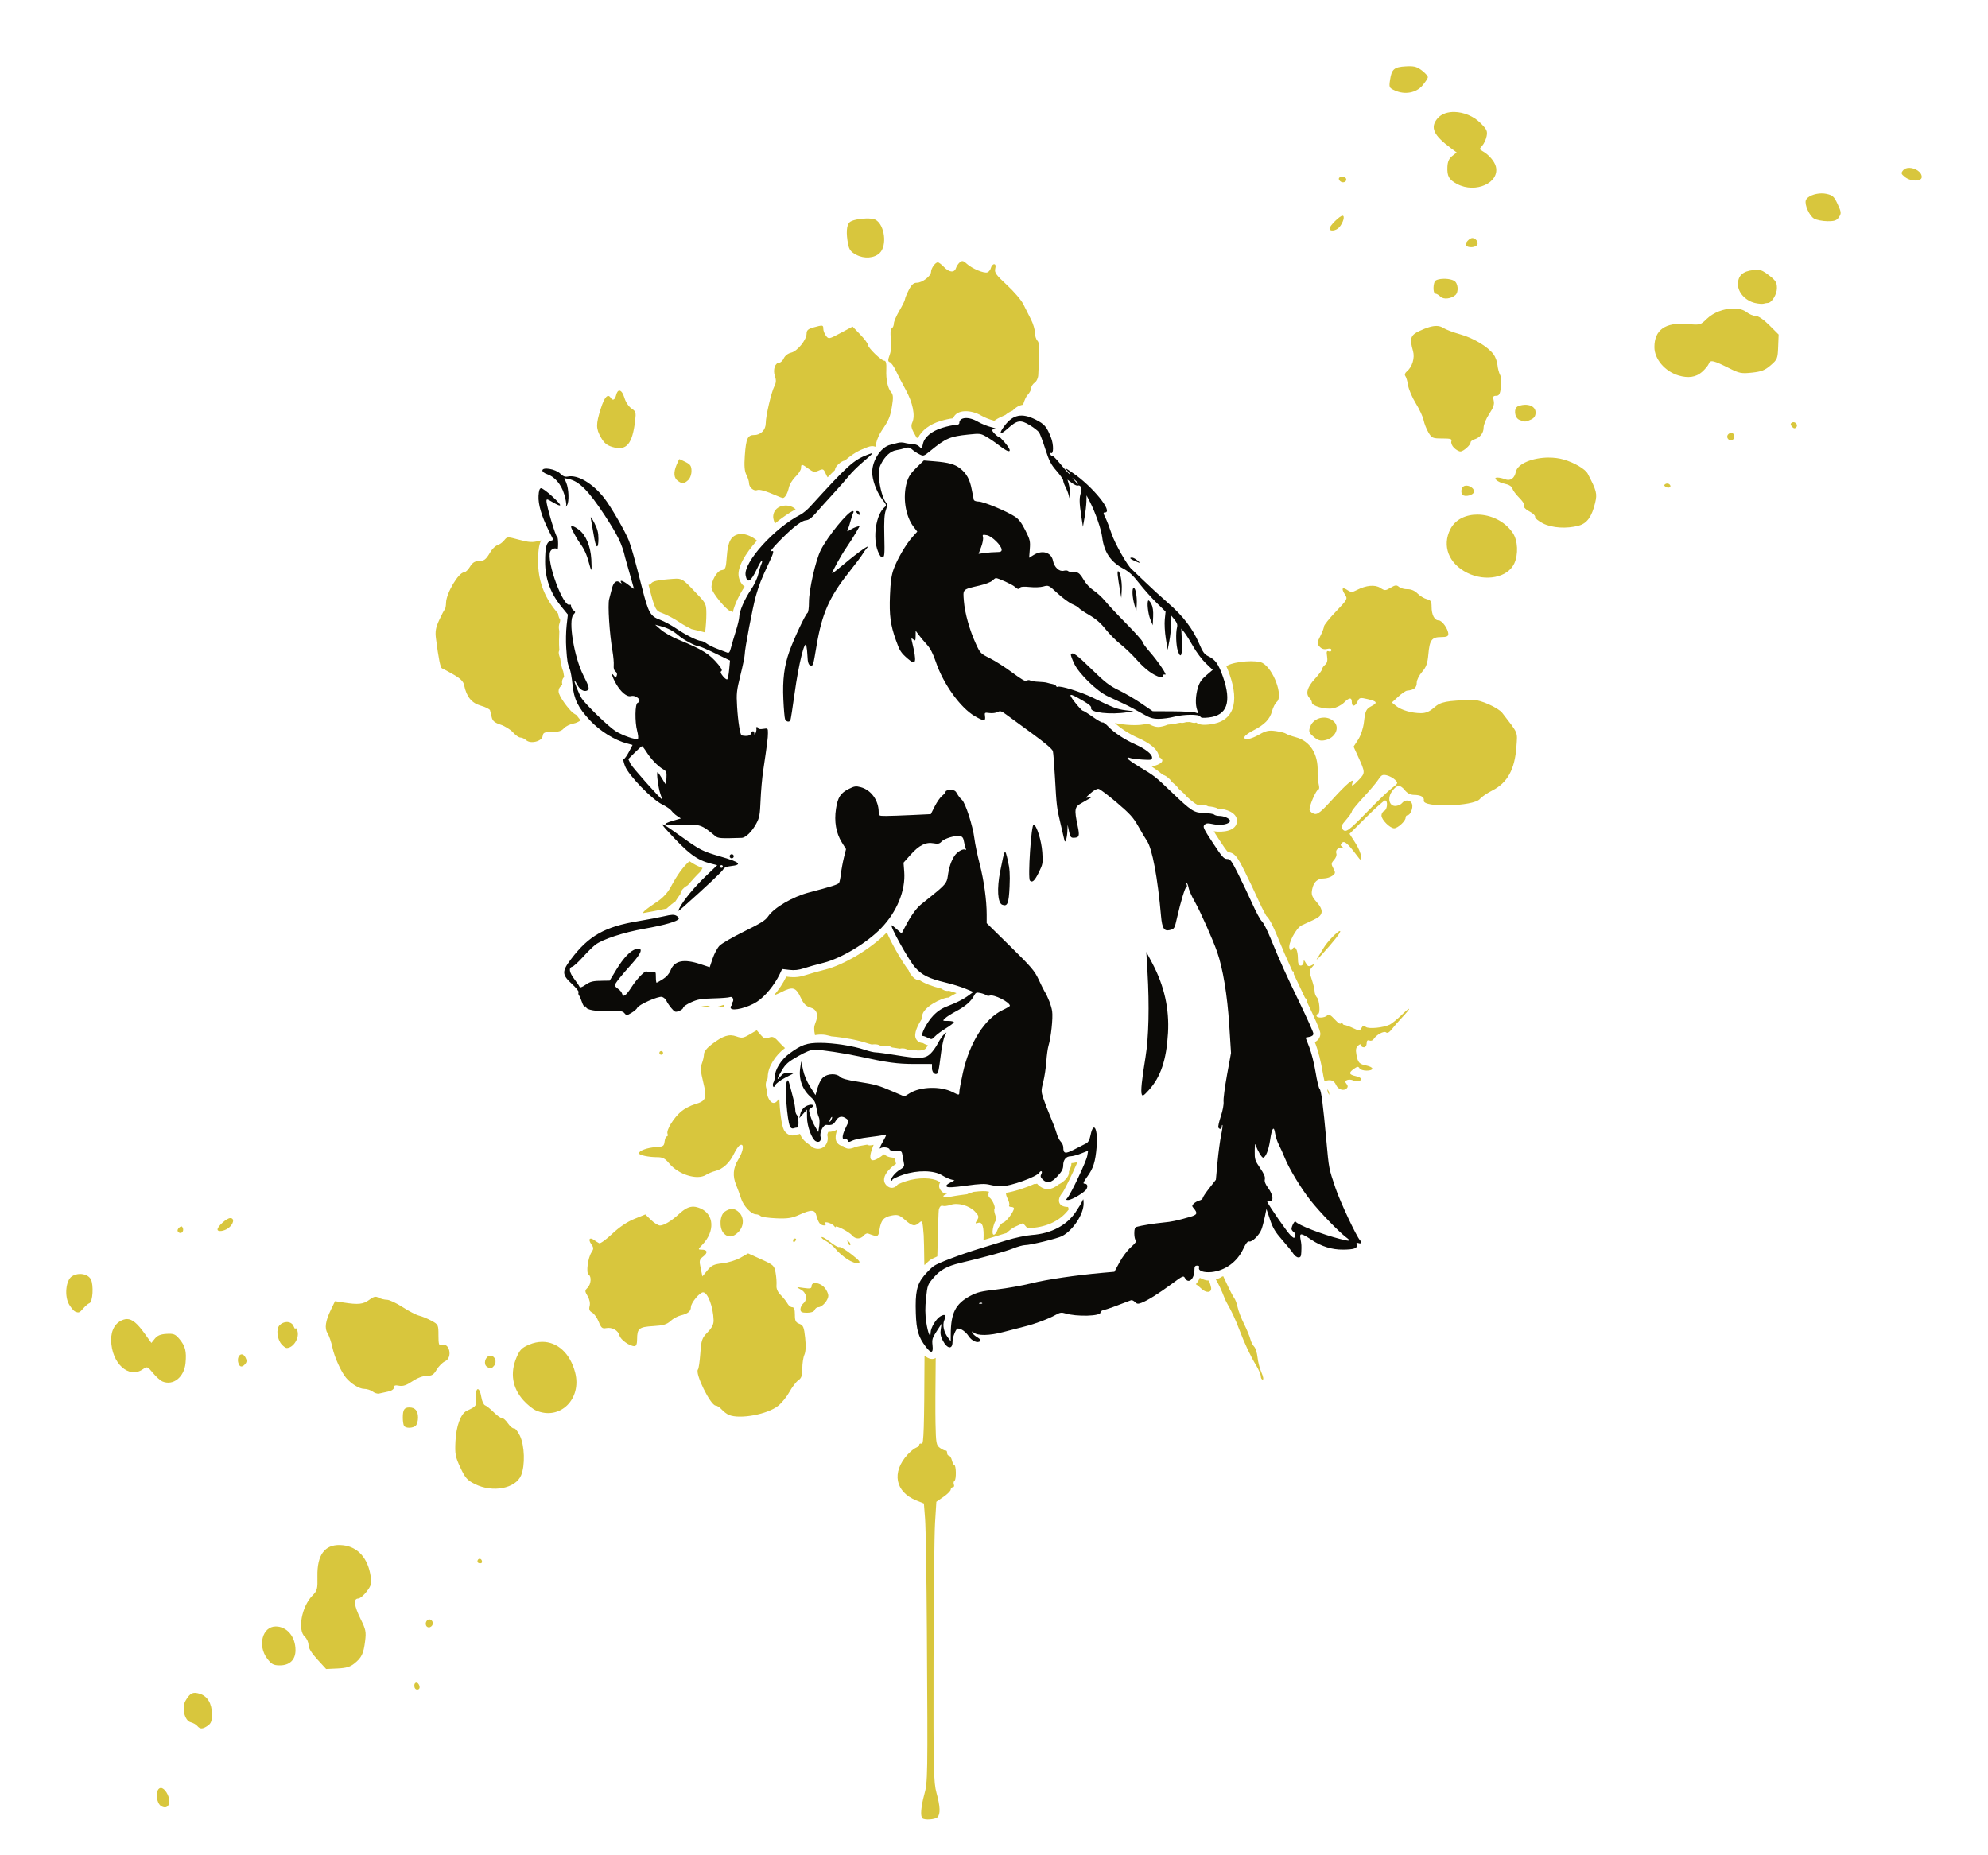<?xml version="1.0" encoding="UTF-8" standalone="no"?>
<svg
   xmlns:dc="http://purl.org/dc/elements/1.1/"
   xmlns:cc="http://creativecommons.org/ns#"
   xmlns:rdf="http://www.w3.org/1999/02/22-rdf-syntax-ns#"
   xmlns:svg="http://www.w3.org/2000/svg"
   xmlns="http://www.w3.org/2000/svg"
   xmlns:sodipodi="http://sodipodi.sourceforge.net/DTD/sodipodi-0.dtd"
   xmlns:inkscape="http://www.inkscape.org/namespaces/inkscape"
   version="1.1"
   inkscape:output_extension="org.inkscape.output.svg.inkscape"
   sodipodi:docname="hufflepuffsplatter.svg"
   inkscape:version="1.0beta2 (2b71d25, 2019-12-03)"
   sodipodi:version="0.32"
   id="svg2"
   height="700"
   width="750">
  <title
     id="title5165">Huffpuff Splatter</title>
  <defs
     id="defs4">
    <inkscape:path-effect
       update_on_knot_move="true"
       attempt_force_join="true"
       miter_limit="4"
       offset="1"
       unit="mm"
       linejoin_type="round"
       lpeversion="1"
       is_visible="true"
       id="path-effect5156"
       effect="offset" />
  </defs>
  <sodipodi:namedview
     inkscape:document-rotation="0"
     inkscape:window-maximized="1"
     inkscape:guide-bbox="true"
     showguides="true"
     showgrid="false"
     inkscape:window-y="23"
     inkscape:window-x="0"
     inkscape:window-height="855"
     inkscape:window-width="1440"
     inkscape:snap-nodes="false"
     inkscape:current-layer="layer1"
     inkscape:document-units="px"
     inkscape:cy="389.47834"
     inkscape:cx="447.48924"
     inkscape:zoom="0.57031077"
     inkscape:pageshadow="2"
     inkscape:pageopacity="0.0"
     objecttolerance="10"
     guidetolerance="10"
     gridtolerance="10000"
     borderopacity="1.0"
     bordercolor="#666666"
     pagecolor="#ffffff"
     id="base" />
  <g
     id="layer1"
     inkscape:groupmode="layer"
     inkscape:label="Layer 1">
    <path
       inkscape:connector-curvature="0"
       d="m 531.448,25.003 c -0.33,0.006 -0.686,0.02 -1.075,0.041 -4.413,0.238 -5.347,1.035 -5.952,5.079 -0.431,2.883 -0.357,3.046 1.84,4.037 3.736,1.686 7.977,0.915 10.373,-1.885 1.108,-1.296 2.028,-2.712 2.044,-3.148 0.016,-0.436 -1.002,-1.578 -2.261,-2.539 -1.66,-1.266 -2.661,-1.627 -4.968,-1.585 z m 17.35,17.25 c -2.607,-0.065 -4.978,0.698 -6.415,2.369 -2.957,3.437 -1.638,6.382 5.087,11.355 l 2.09,1.546 -1.692,1.346 c -1.207,0.96 -1.726,2.124 -1.814,4.057 -0.162,3.579 0.572,4.873 3.703,6.526 6.948,3.669 16.11,-0.496 14.572,-6.625 -0.49,-1.954 -2.666,-4.477 -4.972,-5.768 -1.292,-0.723 -1.3,-0.832 -0.16,-2.091 0.661,-0.731 1.403,-2.331 1.648,-3.555 0.387,-1.937 0.089,-2.581 -2.294,-4.964 -2.657,-2.657 -6.401,-4.111 -9.753,-4.195 z m 171.592,21.089 c -0.966,-0.023 -1.859,0.249 -2.41,0.914 -0.87,1.048 -0.792,1.351 0.643,2.513 v -0.001 c 2.218,1.796 6.377,1.801 6.377,0.007 0,-1.897 -2.484,-3.381 -4.61,-3.432 z m -213.902,3.346 c -1.395,0 -1.821,0.747 -0.933,1.635 0.853,0.853 2.334,0.482 2.334,-0.584 0,-0.584 -0.623,-1.051 -1.401,-1.051 z m 180.686,6.276 c -2.608,0.028 -5.329,1.125 -5.885,2.573 -0.615,1.603 1.35,5.975 3.127,6.96 0.943,0.522 3.205,0.962 5.026,0.975 2.676,0.02 3.507,-0.277 4.342,-1.551 0.931,-1.422 0.882,-1.9 -0.507,-4.896 -1.348,-2.907 -1.888,-3.392 -4.343,-3.901 -0.562,-0.116 -1.157,-0.166 -1.759,-0.16 z m -180.693,8.432 c -1.015,0 -4.896,3.842 -4.896,4.848 0,1.195 2.477,0.877 3.66,-0.471 1.487,-1.694 2.245,-4.377 1.235,-4.377 z m -179.768,1.049 c -2.506,0.068 -5.401,0.633 -6.214,1.446 -1.154,1.154 -1.344,4.083 -0.535,8.269 0.402,2.079 1.048,2.912 3.102,3.996 3.001,1.584 6.736,1.3 8.8,-0.669 2.914,-2.78 1.91,-10.699 -1.595,-12.575 -0.691,-0.37 -2.054,-0.507 -3.558,-0.466 z m 228.759,7.366 c -1.062,-0.029 -2.913,1.977 -2.476,2.684 0.742,1.201 3.897,0.975 4.392,-0.315 0.373,-0.971 -0.732,-2.337 -1.916,-2.369 z m -192.483,8.701 c -0.276,0.023 -0.543,0.173 -0.862,0.438 -0.574,0.477 -1.236,1.468 -1.469,2.204 -0.588,1.853 -2.573,1.672 -4.532,-0.413 -0.905,-0.963 -1.949,-1.751 -2.321,-1.751 -0.958,1e-5 -2.533,2.232 -2.559,3.626 -0.03,1.577 -3.314,4.078 -5.355,4.078 -1.208,0 -2.016,0.732 -3.057,2.773 -0.778,1.525 -1.414,3.088 -1.414,3.472 0,0.384 -0.945,2.301 -2.101,4.261 -1.156,1.96 -2.101,4.161 -2.101,4.892 0,0.731 -0.35,1.545 -0.778,1.81 -0.507,0.313 -0.618,1.689 -0.32,3.937 0.29,2.187 0.126,4.381 -0.447,5.978 -0.748,2.085 -0.743,2.576 0.029,2.836 0.514,0.173 1.535,1.619 2.271,3.213 0.736,1.594 2.4,4.811 3.696,7.149 2.682,4.837 3.696,9.771 2.533,12.323 -0.666,1.461 -0.442,2.283 1.547,5.689 0.021,0.036 0.039,0.064 0.06,0.1 0.168,0.043 0.333,0.074 0.501,0.127 1.419,-2.945 4.579,-5.186 8.329,-6.344 1.693,-0.523 3.554,-0.941 4.942,-1.085 1.351,-3.561 6.872,-3.222 10.682,-0.989 1.152,0.675 3.094,1.463 4.338,1.765 0.129,0.031 0.346,0.137 0.49,0.178 0.709,-0.522 1.458,-0.95 1.948,-1.175 l 2.257,-1.037 c 0.004,-0.001 0.007,-0.003 0.011,-0.004 0.855,-0.708 1.76,-1.262 2.721,-1.644 0.338,-0.342 0.708,-0.691 1.213,-1.074 0.837,-0.633 1.777,-0.999 2.734,-1.155 0.516,-1.703 1.109,-3.026 1.659,-3.611 0.776,-0.827 1.412,-2.015 1.412,-2.643 0,-0.627 0.589,-1.553 1.309,-2.057 0.756,-0.53 1.329,-1.804 1.357,-3.018 0.027,-1.155 0.17,-4.304 0.316,-7.001 0.186,-3.427 -0.012,-5.182 -0.658,-5.829 -0.508,-0.509 -0.923,-1.864 -0.923,-3.012 0,-1.148 -0.676,-3.411 -1.502,-5.028 -0.826,-1.617 -2.127,-4.2 -2.893,-5.741 -0.766,-1.541 -3.557,-4.796 -6.202,-7.235 -4.061,-3.743 -4.743,-4.697 -4.384,-6.128 0.273,-1.089 0.125,-1.695 -0.416,-1.695 -0.463,1e-5 -1.001,0.608 -1.196,1.351 -0.194,0.744 -0.788,1.519 -1.319,1.722 -1.258,0.483 -5.827,-1.416 -7.807,-3.245 -0.791,-0.73 -1.277,-1.045 -1.737,-1.007 z m 300.093,3.314 c -0.482,-0.017 -1.019,0.019 -1.667,0.089 -3.953,0.428 -5.751,2.105 -5.751,5.37 0,3.084 2.831,6.184 6.422,7.031 1.283,0.303 2.752,0.425 3.265,0.272 0.513,-0.152 1.21,-0.276 1.548,-0.276 1.487,0 3.472,-3.193 3.472,-5.585 0,-2.135 -0.454,-2.872 -2.977,-4.829 -1.926,-1.494 -2.868,-2.021 -4.313,-2.072 z m -118.385,3.366 c -1.675,0.023 -3.195,0.417 -3.466,1.123 -0.685,1.785 -0.489,4.495 0.326,4.495 0.413,0 1.246,0.495 1.852,1.101 1.148,1.148 3.905,0.882 5.622,-0.543 1.381,-1.146 1.079,-4.604 -0.475,-5.436 -0.807,-0.432 -1.97,-0.669 -3.134,-0.726 -0.242,-0.012 -0.486,-0.017 -0.725,-0.014 z m 109.081,11.204 c -3.419,0.06 -7.341,1.469 -9.856,3.911 -2.433,2.363 -2.472,2.373 -7.482,1.949 -8.183,-0.692 -12.292,2.225 -12.292,8.724 0,4.477 3.947,9.128 9.064,10.68 3.655,1.109 6.614,0.678 8.854,-1.29 1.188,-1.044 2.369,-2.47 2.624,-3.171 0.552,-1.519 1.712,-1.253 7.766,1.784 3.75,1.881 4.56,2.034 8.519,1.61 3.559,-0.381 4.871,-0.896 7.028,-2.76 2.521,-2.179 2.662,-2.523 2.834,-6.949 l 0.181,-4.656 -3.507,-3.507 c -2.192,-2.192 -4.117,-3.507 -5.131,-3.507 -0.893,0 -2.424,-0.63 -3.403,-1.401 -1.276,-1.004 -3.147,-1.453 -5.198,-1.417 z m -343.703,6.489 c -0.483,-0.07 -1.402,0.167 -3.149,0.652 -2.059,0.572 -2.626,1.075 -2.626,2.334 0,2.352 -3.513,6.682 -5.838,7.195 -1.131,0.25 -2.31,1.15 -2.739,2.09 -0.414,0.908 -1.164,1.651 -1.666,1.651 -1.622,0 -2.545,2.675 -1.729,5.015 0.556,1.596 0.504,2.571 -0.213,3.978 -1.142,2.238 -3.223,11.18 -3.223,13.851 0,2.532 -1.857,4.47 -4.286,4.47 -2.563,0 -3.143,1.251 -3.614,7.8 -0.279,3.877 -0.112,5.876 0.606,7.259 0.545,1.05 0.99,2.466 0.99,3.145 0,1.569 1.784,3.078 3.06,2.588 0.914,-0.351 3.337,0.353 7.445,2.161 0.963,0.424 1.948,0.789 2.19,0.814 0.798,0.081 1.844,-1.672 2.316,-3.883 0.256,-1.198 1.395,-3.069 2.532,-4.158 1.137,-1.089 2.067,-2.552 2.067,-3.25 0,-1.625 0.314,-1.598 2.814,0.25 1.746,1.291 2.325,1.398 3.841,0.707 1.623,-0.74 1.862,-0.639 2.629,1.107 0.252,0.573 0.494,1.042 0.739,1.424 0.044,-0.029 0.082,-0.066 0.127,-0.093 1.06,-1.114 1.753,-1.733 2.633,-2.613 0.176,-1.38 1.36,-2.289 1.851,-2.674 0.245,-0.192 1.02,-0.835 1.986,-0.988 2.82,-2.427 4.905,-3.631 7.585,-4.652 0.769,-0.293 2.477,-1.152 3.829,-0.48 0.129,-0.501 0.251,-1.008 0.341,-1.464 0.243,-1.239 1.189,-3.355 2.104,-4.703 2.699,-3.977 3.19,-5.159 3.867,-9.321 0.496,-3.045 0.427,-4.207 -0.298,-5.046 -1.34,-1.55 -2.037,-4.761 -1.87,-8.618 0.1,-2.314 -0.129,-3.327 -0.754,-3.327 -1.153,0 -6.21,-4.917 -6.21,-6.038 0,-0.468 -1.295,-2.199 -2.878,-3.847 l -2.878,-2.996 -4.517,2.413 c -4.404,2.353 -4.542,2.379 -5.526,1.053 -0.555,-0.748 -1.01,-1.93 -1.01,-2.626 0,-0.737 -0.045,-1.112 -0.528,-1.182 z m 231.887,0.101 c -1.647,-0.025 -3.737,0.612 -6.585,1.953 -3.247,1.529 -3.642,2.818 -2.301,7.493 0.75,2.615 -0.274,6.007 -2.327,7.709 -0.722,0.599 -0.934,1.267 -0.555,1.751 0.336,0.43 0.803,2.019 1.035,3.531 0.233,1.512 1.54,4.558 2.904,6.768 1.364,2.211 2.689,5.065 2.945,6.344 0.256,1.279 1.073,3.356 1.815,4.614 1.264,2.143 1.594,2.287 5.208,2.287 3.167,0 3.784,0.19 3.448,1.066 -0.225,0.587 0.213,1.689 0.975,2.451 0.762,0.762 1.857,1.386 2.435,1.386 1.156,0 3.852,-2.419 3.852,-3.455 0,-0.359 0.628,-0.852 1.397,-1.096 2.188,-0.695 3.506,-2.38 3.506,-4.484 0,-1.062 0.959,-3.377 2.13,-5.145 1.585,-2.392 2.012,-3.677 1.674,-5.023 -0.373,-1.487 -0.208,-1.808 0.927,-1.808 1.11,0 1.469,-0.631 1.822,-3.209 0.258,-1.882 0.119,-3.805 -0.335,-4.654 -0.426,-0.795 -0.87,-2.49 -0.989,-3.766 -0.119,-1.276 -0.792,-3.09 -1.496,-4.033 -2.152,-2.878 -7.611,-6.148 -12.545,-7.517 -2.578,-0.715 -5.452,-1.802 -6.387,-2.414 -0.737,-0.483 -1.566,-0.736 -2.554,-0.751 z m -308.27,24.394 c -0.499,-0.012 -0.954,0.536 -1.242,1.684 -0.457,1.822 -1.295,2.254 -2.038,1.051 -1.078,-1.744 -2.365,-0.357 -3.755,4.046 -1.877,5.947 -1.864,7.528 0.089,10.953 1.182,2.072 2.25,2.943 4.366,3.561 5.249,1.533 7.459,-1.072 8.522,-10.049 0.359,-3.03 0.228,-3.451 -1.408,-4.522 -1.031,-0.676 -2.164,-2.383 -2.644,-3.986 -0.533,-1.78 -1.249,-2.721 -1.89,-2.737 z m 342.064,5.342 c -0.931,-0.038 -1.972,0.13 -3.027,0.535 -1.769,0.679 -1.432,4.392 0.468,5.156 2.115,0.85 2.288,0.847 4.344,-0.09 1.278,-0.582 1.784,-1.356 1.784,-2.728 0,-1.715 -1.52,-2.789 -3.569,-2.873 z m 100.9,6.57 c -0.216,-0.008 -0.44,0.044 -0.654,0.176 -0.588,0.363 -0.575,0.756 0.049,1.509 0.586,0.706 1.068,0.795 1.574,0.289 0.76,-0.76 -0.033,-1.938 -0.97,-1.974 z m -23.401,4.045 c -1.237,0 -2.029,1.153 -1.443,2.101 0.762,1.232 2.451,0.75 2.451,-0.7 0,-0.77 -0.453,-1.401 -1.008,-1.401 z m -69.087,9.303 c -5.902,0.033 -11.674,2.267 -12.303,5.41 -0.497,2.485 -2.097,3.562 -4.097,2.758 -0.77,-0.31 -1.99,-0.586 -2.711,-0.613 -2.23,-0.084 -0.021,1.843 2.697,2.353 1.451,0.272 2.55,0.96 2.801,1.754 0.228,0.718 1.269,2.161 2.314,3.206 1.046,1.046 1.941,2.181 1.989,2.522 0.048,0.341 0.127,0.928 0.175,1.304 0.048,0.375 1.032,1.17 2.185,1.766 1.153,0.596 2.019,1.468 1.926,1.937 -0.093,0.469 1.236,1.566 2.955,2.436 3.462,1.754 9.007,2.096 13.545,0.836 3.101,-0.861 4.892,-3.356 6.138,-8.548 0.845,-3.52 0.579,-4.57 -2.781,-11.016 -0.916,-1.757 -5.016,-4.177 -9.075,-5.357 -1.81,-0.526 -3.792,-0.759 -5.759,-0.748 z M 256.302,173.228 c -0.087,0 -0.574,1.003 -1.082,2.231 -1.189,2.87 -1.019,4.868 0.507,5.985 1.604,1.173 2.332,1.121 3.87,-0.271 0.744,-0.673 1.28,-2.119 1.28,-3.45 0,-1.871 -0.406,-2.494 -2.209,-3.394 -1.215,-0.606 -2.28,-1.101 -2.366,-1.101 z m 372.831,9.22 c -0.278,-0.033 -0.566,0.017 -0.796,0.159 -0.635,0.393 -0.616,0.653 0.081,1.083 1.195,0.738 2.37,0.013 1.457,-0.9 -0.193,-0.193 -0.463,-0.309 -0.741,-0.342 z m -75.778,0.792 c -0.327,-0.018 -0.649,0.023 -0.942,0.135 -1.13,0.434 -1.493,2.449 -0.602,3.34 0.911,0.911 4.037,0.109 4.265,-1.094 0.215,-1.136 -1.304,-2.305 -2.721,-2.381 z m -256.955,7.497 c -2.757,0 -4.706,1.783 -4.706,4.309 0,0.495 0.238,1.41 0.617,2.502 2.613,-2.153 5.318,-4.025 7.868,-5.395 -0.956,-0.876 -2.236,-1.416 -3.779,-1.416 z m 261.037,3.421 c -4.34,-0.029 -8.371,1.764 -10.273,5.492 -3.217,6.307 -0.63,13.005 6.368,16.493 6.898,3.438 15.209,1.808 17.716,-3.474 1.626,-3.426 1.392,-8.734 -0.51,-11.556 -3.065,-4.548 -8.381,-6.922 -13.3,-6.954 z m -277.544,7.299 c -0.357,-0.017 -0.699,0.002 -1.014,0.062 -3.088,0.579 -4.262,2.707 -4.685,8.478 -0.328,4.48 -0.5,4.922 -1.994,5.134 -1.704,0.241 -3.911,4.129 -3.77,6.644 0.102,1.813 5.872,8.811 7.298,8.85 0.257,0.007 0.504,0.135 0.737,0.357 0.634,-2.884 2.509,-6.742 4.477,-9.663 -1.127,-0.708 -1.965,-2.157 -2.256,-3.778 -0.612,-3.412 2.426,-8.597 6.886,-13.565 -1.522,-1.384 -3.824,-2.432 -5.679,-2.518 z m -88.098,1.325 c -0.716,0.027 -1.016,0.38 -1.573,1.083 -0.622,0.786 -1.772,1.619 -2.555,1.852 -0.783,0.233 -2.021,1.449 -2.749,2.702 -1.624,2.791 -2.334,3.303 -4.606,3.317 -1.223,0.007 -2.161,0.664 -3.016,2.112 -0.683,1.156 -1.68,2.101 -2.216,2.101 -2.059,1e-5 -6.713,7.83 -6.8,11.44 -0.029,1.219 -0.247,2.375 -0.484,2.568 -0.237,0.193 -1.178,1.98 -2.093,3.972 -1.33,2.897 -1.576,4.3 -1.227,7.004 0.98,7.606 1.671,11.024 2.271,11.23 0.348,0.12 2.283,1.164 4.299,2.32 2.665,1.528 3.77,2.625 4.052,4.02 0.878,4.353 2.837,6.778 6.258,7.749 1.797,0.51 3.38,1.298 3.517,1.751 0.137,0.453 0.426,1.637 0.642,2.632 0.297,1.367 1.113,2.046 3.344,2.782 1.623,0.536 3.731,1.849 4.684,2.919 0.953,1.07 2.208,1.945 2.788,1.945 0.58,0 1.553,0.449 2.161,0.999 1.685,1.522 5.941,0.463 6.232,-1.55 0.195,-1.348 0.652,-1.55 3.521,-1.55 2.399,0 3.615,-0.372 4.463,-1.362 0.641,-0.749 2.307,-1.575 3.704,-1.837 0.83,-0.156 1.679,-0.527 2.648,-1.167 -0.567,-0.676 -1.086,-1.337 -1.558,-1.989 -0.666,-0.352 -1.257,-0.797 -1.617,-1.109 -1.326,-1.153 -5.143,-5.987 -5.143,-7.841 0,-1.246 0.677,-1.966 1.416,-2.476 -0.228,-0.827 -0.191,-1.74 0.268,-2.483 0.076,-0.123 0.289,-0.315 0.413,-0.48 -0.129,-0.669 -0.285,-1.895 -0.343,-2.04 -0.622,-1.545 -0.915,-2.968 -1.149,-4.99 -0.364,-0.854 -0.584,-1.788 -0.561,-2.34 0.011,-0.275 0.174,-0.519 0.243,-0.789 -0.016,-0.206 -0.031,-0.378 -0.049,-0.646 -0.126,-1.819 -0.075,-4.354 0.033,-6.497 -0.137,-0.625 -0.19,-1.188 -0.19,-1.455 0,-0.631 0.176,-1.427 0.456,-2.179 l 0.07,-0.614 c -0.348,-0.601 -0.609,-1.211 -0.687,-1.615 -0.033,-0.173 -0.049,-0.472 -0.089,-0.707 l -0.94,-1.157 c -4.43,-5.457 -6.632,-11.568 -6.621,-18.465 0.006,-3.522 0.187,-6.237 1.146,-8.056 -0.303,0.061 -0.62,0.134 -0.973,0.228 -2.271,0.611 -3.706,0.522 -7.328,-0.458 -2.216,-0.6 -3.347,-0.899 -4.063,-0.873 z m 63.435,15.561 c -0.846,2.7e-4 -1.895,0.118 -3.379,0.23 -3.54,0.266 -5.589,0.753 -6.099,1.447 -0.298,0.404 -0.697,0.627 -1.083,0.643 0.042,0.164 0.07,0.268 0.112,0.435 2.35,9.275 2.669,9.356 5.131,10.259 1.765,0.648 4.743,2.257 6.64,3.558 1.46,1.001 2.944,1.741 4.394,2.479 0.082,0.018 0.119,0.013 0.204,0.032 1.678,0.371 3.316,0.774 4.863,1.187 0.285,-2.365 0.469,-4.842 0.469,-6.984 0,-3.511 -0.233,-4.074 -2.806,-6.778 -5.187,-5.451 -5.906,-6.508 -8.445,-6.507 z m 271.298,2.576 c -0.465,0.044 -1.031,0.315 -1.908,0.833 -1.96,1.158 -2.198,1.162 -3.879,0.06 -1.991,-1.305 -5.358,-0.996 -8.853,0.811 -1.785,0.923 -2.189,0.914 -3.702,-0.077 -1.914,-1.254 -2.212,-0.419 -0.685,1.922 0.957,1.467 0.768,1.806 -3.502,6.262 -2.482,2.591 -4.514,5.125 -4.514,5.63 0,0.505 -0.626,2.147 -1.391,3.648 -1.289,2.528 -1.307,2.822 -0.252,3.989 0.762,0.842 1.687,1.121 2.792,0.844 1.058,-0.265 1.652,-0.108 1.652,0.436 0,0.468 -0.45,0.679 -1,0.468 -0.781,-0.3 -0.918,0.113 -0.631,1.884 0.255,1.572 0.023,2.552 -0.752,3.195 -0.615,0.511 -1.119,1.249 -1.119,1.64 0,0.391 -1.261,2.079 -2.801,3.751 -2.86,3.102 -3.523,5.571 -1.926,7.168 0.481,0.481 0.875,1.252 0.875,1.713 0,1.295 5.116,2.684 7.936,2.154 1.369,-0.257 3.23,-1.209 4.136,-2.115 2.016,-2.016 2.985,-2.096 2.985,-0.246 0,1.895 1.262,1.772 2.165,-0.211 0.686,-1.505 0.939,-1.564 3.837,-0.892 3.485,0.809 3.82,1.375 1.527,2.583 -2.168,1.142 -2.424,1.676 -2.96,6.157 -0.277,2.311 -1.173,5.001 -2.185,6.555 l -1.715,2.636 1.67,3.667 c 2.746,6.029 2.757,6.244 0.419,8.745 -2.316,2.477 -3.137,2.875 -2.498,1.209 0.829,-2.16 -2.094,0.261 -7.495,6.21 -4.26,4.692 -5.685,5.849 -6.837,5.548 -0.8,-0.209 -1.629,-0.834 -1.841,-1.387 -0.416,-1.084 2.498,-7.904 3.377,-7.904 0.292,0 0.31,-0.867 0.037,-1.926 -0.273,-1.059 -0.453,-3.285 -0.399,-4.946 0.208,-6.467 -2.9,-11.338 -8.128,-12.736 -1.725,-0.461 -3.452,-1.084 -3.837,-1.383 -0.385,-0.299 -2.119,-0.74 -3.852,-0.982 -2.591,-0.361 -3.694,-0.128 -6.199,1.312 -3.273,1.881 -5.995,2.311 -5.555,0.877 0.148,-0.481 1.642,-1.576 3.32,-2.432 4.231,-2.159 6.231,-4.215 7.047,-7.246 0.384,-1.425 1.189,-3 1.791,-3.499 2.561,-2.126 -1.241,-12.488 -5.399,-14.713 -2.279,-1.22 -10.381,-0.615 -13.214,0.986 -0.142,0.08 -0.27,0.169 -0.409,0.252 0.415,0.919 0.818,1.963 1.241,3.168 3.701,10.556 1.621,17.797 -7.629,18.815 -1.731,0.191 -3.698,0.302 -4.957,-0.726 -0.226,0.029 -0.492,0.138 -0.692,0.138 -0.494,0 -1.114,-0.174 -1.711,-0.341 -0.46,0.006 -0.878,-0.003 -1.388,0.033 -0.537,0.137 -1.098,0.308 -1.543,0.308 -0.156,0 -0.467,-0.045 -0.736,-0.074 -0.613,0.097 -1.205,0.198 -1.672,0.323 -0.819,0.22 -1.917,0.252 -3.007,0.405 -1.251,0.522 -2.727,0.885 -3.643,0.874 -1.013,-0.013 -2.078,-0.383 -3.016,-0.878 -0.352,-0.097 -0.812,-0.268 -1.174,-0.408 -2.815,1.054 -9.185,0.511 -12.128,-0.234 1.956,1.897 5.264,4.099 8.779,5.654 3.831,1.694 7.708,4.215 7.848,7.205 2.898,1.451 0.387,2.886 -2.681,3.606 1.305,0.858 3.002,2.105 4.19,3.112 0.869,0.21 1.553,0.792 1.781,0.971 0.36,0.283 1.096,0.858 1.543,1.677 l 0.855,0.724 c 0.442,0.374 1.221,1 1.695,1.838 l 1.183,1.042 c 0.491,0.433 1.236,1.043 1.752,1.814 2.729,2.487 3.902,3.271 5.037,3.505 0.915,-0.248 1.875,-0.26 2.764,0.099 0.185,0.075 0.27,0.152 0.435,0.227 1.354,0.111 2.781,0.323 3.697,0.889 h 0.001 c 0.011,0.003 0.022,0.005 0.036,0.008 0.015,0.004 0.031,0.009 0.049,0.012 0.02,0.004 0.041,0.007 0.063,0.011 0.025,0.004 0.049,0.009 0.075,0.012 0.029,0.004 0.058,0.008 0.087,0.011 0.032,0.004 0.064,0.007 0.094,0.008 0.034,0.002 0.065,0.003 0.093,0.003 2.318,0 6.694,1.317 6.694,4.495 0,3.888 -5.326,4.476 -8.75,3.94 0.503,0.819 0.905,1.494 1.867,2.96 1.701,2.592 2.63,3.941 3.277,4.674 0.054,0.061 0.101,0.112 0.142,0.155 0.037,0.039 0.07,0.07 0.096,0.094 0.005,0.004 0.007,0.005 0.011,0.01 2.593,0.202 3.732,2.173 6.175,7.054 1.575,3.147 4.019,8.297 5.433,11.445 1.32,2.94 2.814,5.541 2.814,5.541 1.135,0.94 2.726,4.238 3.946,7.225 2.141,5.24 3.821,9.128 5.915,13.68 0.029,-0.011 0.06,-0.032 0.088,-0.032 0.37,0 0.496,0.397 0.382,1.044 1.214,2.617 2.58,5.505 4.314,9.095 0.453,0.202 0.797,0.605 0.797,1.108 0,0.157 -0.035,0.275 -0.089,0.372 2.674,5.548 5.041,10.721 5.041,11.929 -7.9e-4,1.6 -0.975,2.618 -2.089,3.22 l 0.394,1.016 c 0.865,2.232 1.971,6.673 2.492,9.895 0.238,1.471 0.506,2.758 0.754,3.8 2.326,-0.755 3.604,-0.311 4.381,1.455 0.755,1.716 2.891,2.4 4.008,1.283 0.515,-0.515 0.488,-1.038 -0.092,-1.736 -0.654,-0.787 -0.593,-1.089 0.29,-1.428 0.616,-0.236 1.648,-0.157 2.294,0.175 1.286,0.66 2.926,0.317 2.926,-0.611 0,-0.322 -0.945,-0.794 -2.101,-1.048 -2.501,-0.549 -2.647,-1.288 -0.55,-2.758 1.275,-0.893 1.643,-0.919 2.076,-0.145 0.602,1.076 4.759,1.163 4.814,0.101 0.02,-0.385 -0.956,-0.903 -2.167,-1.15 -2.79,-0.571 -3.259,-1.079 -3.822,-4.147 -0.338,-1.839 -0.168,-2.738 0.646,-3.413 0.739,-0.613 1.104,-0.656 1.104,-0.13 0,0.432 0.473,0.787 1.051,0.787 0.601,0 1.051,-0.631 1.051,-1.476 0,-1.012 0.325,-1.351 1.033,-1.079 0.568,0.218 1.277,-0.003 1.576,-0.492 1.012,-1.654 3.917,-3.243 4.716,-2.58 0.496,0.412 1.251,0.004 2.148,-1.16 0.761,-0.987 2.565,-3.052 4.009,-4.589 3.564,-3.792 3.329,-4.3 -0.35,-0.758 -1.637,1.576 -3.607,3.178 -4.377,3.559 -2.42,1.197 -8.053,1.743 -9.091,0.882 -0.727,-0.603 -1.109,-0.505 -1.626,0.419 -0.635,1.134 -0.826,1.136 -3.139,0.038 -1.355,-0.643 -2.809,-1.168 -3.232,-1.168 -0.423,0 -0.794,-0.394 -0.825,-0.875 -0.04,-0.633 -0.159,-0.614 -0.431,0.067 -0.265,0.666 -0.985,0.278 -2.443,-1.319 -1.54,-1.687 -2.268,-2.061 -2.86,-1.469 -0.981,0.981 -4.016,1.052 -4.016,0.094 0,-0.385 0.261,-0.7 0.579,-0.7 0.908,0 0.571,-5.148 -0.404,-6.179 -0.481,-0.509 -0.875,-1.522 -0.875,-2.252 0,-0.729 -0.495,-2.785 -1.1,-4.567 -1.031,-3.036 -1.02,-3.333 0.175,-4.688 1.243,-1.41 1.239,-1.427 -0.126,-0.684 -1.16,0.632 -1.546,0.5 -2.25,-0.765 -0.702,-1.26 -0.855,-1.312 -0.875,-0.301 -0.014,0.674 -0.499,1.226 -1.077,1.226 -0.745,0 -1.052,-0.763 -1.06,-2.626 -0.014,-3.324 -1.07,-5.227 -2.053,-3.697 -0.568,0.884 -0.729,0.86 -1.126,-0.174 -0.66,-1.719 2.489,-7.687 4.589,-8.698 0.963,-0.464 3.012,-1.411 4.552,-2.104 3.613,-1.625 3.917,-3.491 1.092,-6.71 -1.809,-2.06 -2.068,-2.803 -1.673,-4.797 0.546,-2.756 1.97,-4.057 4.474,-4.089 0.986,-0.012 2.397,-0.464 3.134,-1.003 1.202,-0.879 1.24,-1.167 0.369,-2.795 -0.858,-1.604 -0.826,-1.974 0.279,-3.195 0.688,-0.76 1.078,-1.828 0.869,-2.373 -0.506,-1.318 0.797,-2.544 2.223,-2.091 0.978,0.31 0.992,0.256 0.096,-0.376 -0.82,-0.579 -0.863,-0.92 -0.194,-1.588 0.895,-0.895 2.128,0.145 5.577,4.711 1.534,2.031 1.537,2.033 1.576,0.346 0.021,-0.929 -0.94,-3.215 -2.137,-5.079 l -2.175,-3.39 6.339,-6.302 c 3.486,-3.466 6.671,-6.302 7.077,-6.302 1.147,0 0.871,3.495 -0.312,3.949 -0.578,0.222 -1.051,1.014 -1.051,1.762 0,1.58 3.208,4.794 4.785,4.794 1.351,0 4.32,-2.731 4.32,-3.974 0,-0.511 0.304,-0.929 0.676,-0.929 1.095,0 2.24,-2.739 1.767,-4.228 -0.517,-1.629 -2.614,-1.806 -3.844,-0.324 -0.48,0.578 -1.615,1.051 -2.524,1.051 -2.23,0 -2.964,-2.852 -1.364,-5.295 1.768,-2.698 3.189,-2.923 4.901,-0.776 1.006,1.261 2.166,1.872 3.566,1.879 2.524,0.013 3.971,0.843 3.686,2.115 -0.628,2.807 18.856,2.282 21.165,-0.57 0.627,-0.774 2.743,-2.22 4.703,-3.213 5.694,-2.885 8.472,-7.951 9.076,-16.551 0.403,-5.728 0.826,-4.725 -5.369,-12.738 -1.47,-1.901 -8.269,-4.947 -10.877,-4.874 -10.224,0.288 -12.288,0.686 -14.746,2.844 -1.809,1.588 -3.151,2.16 -5.063,2.157 -3.485,-0.005 -7.388,-1.145 -9.341,-2.726 l -1.598,-1.293 2.398,-2.191 c 1.319,-1.205 2.801,-2.229 3.293,-2.278 2.716,-0.266 3.696,-1.083 3.696,-3.082 0,-0.927 0.9,-2.719 2,-3.985 1.593,-1.833 2.078,-3.195 2.387,-6.704 0.473,-5.367 1.281,-6.452 4.804,-6.452 2.019,0 2.715,-0.287 2.715,-1.118 0,-1.864 -2.323,-5.186 -3.628,-5.186 -1.588,0 -2.676,-2.086 -2.676,-5.131 0,-2.02 -0.3,-2.496 -1.811,-2.875 -0.996,-0.25 -2.565,-1.209 -3.487,-2.131 -1.066,-1.066 -2.437,-1.655 -3.767,-1.617 -1.15,0.033 -2.595,-0.358 -3.212,-0.87 -0.471,-0.391 -0.836,-0.575 -1.301,-0.531 z M 213.234,257.793 c -0.092,0.046 -0.192,0.094 -0.192,0.094 l -0.077,0.067 c 0.088,-0.038 0.193,-0.119 0.271,-0.148 -7e-4,-0.006 -0.002,-0.007 -0.003,-0.014 z m 286.324,12.954 c -2.248,-0.037 -4.499,1.233 -5.295,3.496 -0.621,1.767 -0.47,2.198 1.323,3.74 1.571,1.351 2.513,1.65 4.188,1.327 3.878,-0.748 5.848,-4.682 3.514,-7.016 -1.032,-1.032 -2.381,-1.525 -3.73,-1.547 z m -74.371,17.633 c 2e-5,0 0.03,0.012 0.049,0.019 l 0.005,-0.007 c -0.011,-0.005 -0.044,-0.007 -0.055,-0.012 z m 96.997,4.005 c 0.284,0.002 0.608,0.056 0.994,0.15 1.028,0.251 2.438,1.014 3.135,1.698 1.22,1.196 1.175,1.313 -1.198,3.123 -1.356,1.034 -5.393,4.897 -8.971,8.585 -7.434,7.662 -8.443,8.385 -9.663,6.916 -0.696,-0.838 -0.451,-1.487 1.327,-3.511 1.199,-1.366 2.18,-2.782 2.18,-3.146 0,-0.365 1.984,-2.797 4.407,-5.405 2.424,-2.607 4.97,-5.634 5.659,-6.727 0.777,-1.232 1.276,-1.69 2.128,-1.683 z m -262.093,32.534 c -2.558,2.326 -4.558,5.137 -7.134,9.905 -1.105,2.046 -2.976,4.041 -5.074,5.411 -1.828,1.194 -3.938,2.726 -4.688,3.405 -0.244,0.221 -0.494,0.531 -0.744,0.911 2.943,-0.515 6.089,-1.105 7.519,-1.444 0.561,-0.133 0.997,-0.18 1.492,-0.272 0.039,-0.039 0.08,-0.077 0.122,-0.114 l 1.78,-1.543 c 0.334,-0.29 0.915,-0.676 1.406,-1.037 0.531,-0.867 1.16,-1.789 1.914,-2.791 0.126,-1.439 1.368,-2.378 1.871,-2.773 0.125,-0.098 0.571,-0.349 0.919,-0.576 1.536,-1.771 3.136,-3.581 4.881,-5.255 l 0.174,-0.167 c 0.118,-0.398 0.29,-0.757 0.523,-1.059 -1.718,-0.638 -3.306,-1.459 -4.961,-2.602 z m 245.368,26.352 c -0.897,0.086 -4.819,4.144 -6.124,6.422 -0.66,1.152 -1.728,2.882 -2.375,3.845 -0.647,0.963 0.049,0.42 1.548,-1.206 4.415,-4.79 7.454,-8.658 7.088,-9.024 -0.031,-0.031 -0.078,-0.043 -0.138,-0.037 z m -170.906,0.487 c -0.08,0.085 -0.135,0.185 -0.216,0.269 -5.592,5.805 -15.932,12.034 -23.008,13.803 -2.57,0.643 -5.854,1.564 -7.27,2.034 -2.354,0.781 -4.185,0.986 -6.593,0.703 l -0.833,-0.097 -0.101,0.213 c -1.079,2.271 -2.736,4.723 -4.554,6.868 0.883,-0.333 1.855,-0.747 2.778,-1.215 4.427,-2.241 5.499,-1.903 7.466,2.361 0.936,2.029 1.895,2.973 3.502,3.447 2.533,0.747 3.166,2.756 1.862,5.905 -0.52,1.256 -0.574,2.357 -0.123,4.514 0.189,-0.032 0.355,-0.065 0.558,-0.096 0.536,-0.081 1.193,-0.119 1.748,-0.118 0.554,0.002 1.195,0.04 1.728,0.142 0.931,0.18 1.469,0.356 2.186,0.535 4.686,0.414 10.051,1.4 13.4,2.552 0.597,0.206 1.223,0.366 1.821,0.514 0.835,-0.119 1.936,-0.125 2.685,0.178 0.299,0.121 0.435,0.228 0.692,0.346 0.23,0.028 0.389,0.036 0.647,0.07 0.917,-0.251 1.881,-0.264 2.774,0.096 0.346,0.14 0.531,0.278 0.813,0.417 0.622,0.095 1.188,0.173 1.853,0.283 0.392,0.065 0.728,0.117 1.077,0.171 0.819,-0.157 1.66,-0.157 2.446,0.16 0.217,0.087 0.331,0.187 0.516,0.279 0.216,0.029 0.454,0.065 0.657,0.09 0.835,-0.167 2.136,-0.186 2.967,0.15 0.024,0.01 0.033,0.02 0.056,0.03 1.732,0.018 2.556,-0.214 3.056,-0.67 0.261,-0.238 0.597,-0.863 0.936,-1.306 -0.373,-0.118 -0.737,-0.22 -1.16,-0.44 -0.526,-0.274 -0.782,-0.423 -0.782,-0.423 -1.111,-0.006 -2.176,-0.682 -2.639,-1.714 -0.826,-1.842 0.721,-5.097 2.514,-7.715 -0.026,-0.255 -0.088,-0.44 -0.088,-0.744 0,-3.176 7.415,-6.963 9.868,-6.963 0.032,0 0.045,0.005 0.077,0.005 0.766,-0.502 1.747,-1.062 2.981,-1.676 -0.962,-0.319 -1.785,-0.62 -2.864,-0.919 -0.196,0.014 -0.492,0.087 -0.603,0.082 -0.842,-0.035 -1.599,-0.388 -2.235,-0.862 -3.6,-0.91 -6.189,-1.892 -8.287,-3.231 -0.038,3.5e-4 -0.055,0.01 -0.093,0.01 -1.567,0 -2.57,-1.385 -2.986,-1.915 -0.176,-0.224 -0.748,-0.884 -0.97,-1.729 -2.097,-2.638 -6.483,-10.122 -8.255,-14.398 z m -61.458,27.414 c -0.072,0.005 -0.162,0.005 -0.235,0.01 -0.861,0.346 -1.803,0.611 -2.603,0.741 0.83,3e-5 1.779,-0.014 2.726,-0.027 0.014,-0.245 0.048,-0.487 0.112,-0.724 z m -6.116,0.306 c -0.962,0.055 -1.727,0.136 -2.439,0.26 1.116,0.09 2.415,0.135 3.829,0.159 -0.466,-0.097 -0.938,-0.244 -1.39,-0.419 z m 18.502,9.24 -2.68,1.581 c -2.348,1.385 -2.965,1.478 -4.972,0.752 -2.773,-1.003 -4.957,-0.314 -9.258,2.923 -1.871,1.408 -2.972,2.796 -2.986,3.762 -0.012,0.842 -0.365,2.417 -0.784,3.502 -0.594,1.535 -0.483,3.103 0.499,7.084 1.495,6.061 1.106,7.086 -3.165,8.322 -1.617,0.468 -3.949,1.7 -5.183,2.737 -2.784,2.339 -5.649,7.018 -5.128,8.376 0.214,0.558 0.104,1.015 -0.243,1.015 -0.348,0 -0.732,0.867 -0.854,1.926 -0.201,1.749 -0.512,1.943 -3.373,2.117 -3.173,0.193 -6.303,1.347 -6.303,2.323 0,0.693 3.679,1.48 6.894,1.473 2.053,-0.004 2.946,0.458 4.502,2.336 3.51,4.236 10.55,6.438 13.892,4.346 0.922,-0.577 2.491,-1.236 3.488,-1.466 2.781,-0.642 5.459,-3.09 7.025,-6.422 0.781,-1.661 1.87,-3.194 2.42,-3.405 1.593,-0.611 1.179,2.362 -0.77,5.526 -1.944,3.157 -2.189,6.22 -0.766,9.605 0.532,1.265 1.357,3.53 1.834,5.032 0.915,2.881 3.811,5.964 5.638,6.001 0.597,0.012 1.385,0.308 1.751,0.657 0.366,0.349 3.029,0.734 5.917,0.856 4.258,0.18 5.9,-0.073 8.668,-1.335 4.571,-2.083 5.905,-2.007 6.473,0.369 0.253,1.059 0.771,2.32 1.15,2.801 0.852,1.082 2.885,1.173 2.221,0.1 -0.646,-1.046 2.664,-0.017 3.364,1.045 0.283,0.43 0.52,0.537 0.525,0.241 0.015,-0.751 5.155,1.945 6.27,3.29 1.165,1.403 3.116,1.413 4.272,0.021 0.494,-0.595 1.241,-0.955 1.661,-0.797 3.745,1.403 3.869,1.362 4.313,-1.414 0.581,-3.633 1.592,-4.806 4.63,-5.374 2.232,-0.418 2.899,-0.198 4.994,1.641 2.734,2.401 3.712,2.589 5.421,1.042 1.115,-1.009 1.225,-0.692 1.641,4.727 0.1,1.297 0.176,5.664 0.235,11.21 0.104,-0.048 0.21,-0.095 0.321,-0.133 0.613,-0.586 1.266,-1.279 1.736,-1.611 0.534,-0.378 1.541,-0.884 2.847,-1.461 0.213,-9.832 0.433,-17.249 0.599,-17.818 0.282,-0.961 0.853,-1.47 1.412,-1.256 0.516,0.198 1.863,0.038 2.993,-0.356 2.751,-0.959 7.029,0.225 9.211,2.548 1.456,1.549 1.562,1.979 0.787,3.22 -0.8,1.281 -0.752,1.387 0.458,1.003 1.573,-0.499 2.217,1.637 1.955,6.5 2.392,-0.731 5.379,-1.645 7.893,-2.418 0.249,-0.077 0.532,-0.146 0.792,-0.222 1.179,-1.116 2.337,-1.976 3.357,-2.436 l 2.864,-1.291 1.736,1.972 c 0.528,-0.073 1.03,-0.133 1.46,-0.164 6.308,-0.457 11.172,-3.054 14.106,-7.06 -0.128,-0.262 -0.207,-0.57 -0.305,-0.866 -3.926,-0.005 -4.242,-2.882 -2.18,-5.268 0.604,-0.699 3.652,-6.833 5.513,-11.157 -0.007,-0.156 -0.031,-0.284 -0.034,-0.442 -0.743,0.197 -1.425,0.305 -2.018,0.334 -0.003,0.545 -0.103,1.091 -0.312,1.609 -0.103,0.254 -0.206,0.378 -0.309,0.596 -0.074,0.36 -0.202,0.704 -0.335,1.04 0.168,1.269 -0.802,2.319 -1.035,2.617 -0.526,0.671 -1.695,1.661 -2.842,2.172 -2.576,2.085 -5.302,2.58 -7.894,-0.012 -0.091,-0.091 -0.148,-0.194 -0.233,-0.287 -0.383,0.123 -0.752,0.194 -1.09,0.123 -3.178,1.455 -7.619,2.883 -10.668,3.35 0.016,0.623 0.225,1.376 0.609,2.116 0.554,1.068 0.833,2.225 0.62,2.57 -0.213,0.345 0.104,0.628 0.704,0.628 0.601,0 1.09,0.236 1.089,0.525 -0.006,1.227 -2.807,4.986 -3.997,5.364 -0.712,0.226 -1.651,1.358 -2.087,2.514 -1.08,2.86 -2.4,2.737 -1.856,-0.174 0.234,-1.252 0.676,-2.553 0.982,-2.89 0.306,-0.338 0.261,-1.389 -0.099,-2.335 -0.36,-0.946 -0.48,-2.004 -0.267,-2.349 0.426,-0.689 -0.893,-3.55 -1.957,-4.245 -0.369,-0.241 -0.451,-1.132 -0.182,-1.979 0.019,-0.061 0.043,-0.105 0.064,-0.163 -0.1,-0.023 -0.219,-0.044 -0.312,-0.067 -0.998,-0.251 -2.502,-0.226 -5.459,0.108 -0.672,0.268 -1.367,0.445 -1.892,0.494 -0.159,0.22 -0.378,0.373 -0.62,0.404 -0.481,0.06 -1.663,0.215 -2.626,0.343 -0.963,0.129 -2.775,0.43 -4.027,0.67 -1.344,0.258 -2.276,0.149 -2.276,-0.265 0,-0.289 0.606,-0.604 1.414,-0.865 -0.804,-0.114 -1.497,-0.369 -2.008,-0.88 -1.333,-1.333 -1.216,-2.564 -0.583,-3.573 -0.247,-0.137 -0.525,-0.211 -0.739,-0.343 -2.12,-1.31 -7.44,-1.596 -12.332,0.033 -1.088,0.362 -2.012,0.728 -2.67,1.035 -0.063,0.029 -0.12,0.057 -0.175,0.083 -0.049,0.024 -0.095,0.047 -0.137,0.068 l -10e-4,10e-4 c -0.903,1.289 -2.675,1.916 -4.235,0.356 -2.765,-2.765 1.319,-6.707 3.577,-8.098 -0.186,-0.803 -0.322,-1.62 -0.315,-2.16 3.5e-4,-0.029 0.022,-0.131 0.023,-0.167 -1.054,-0.009 -3.028,-0.149 -4.078,-1.291 -0.035,-10e-4 -0.07,-0.002 -0.103,-10e-4 -0.036,7e-4 -0.065,0.003 -0.093,0.005 -6.753,5.271 -5.418,0.048 -3.867,-3.61 -0.619,0.168 -1.219,0.239 -1.607,0.223 -0.312,-0.013 -0.571,-0.193 -0.869,-0.276 -2.061,0.314 -4.263,0.778 -4.39,0.841 -1.536,0.77 -3.396,1.148 -4.652,-0.352 -0.334,-0.035 -0.664,-0.038 -1.012,-0.207 -2.428,-1.179 -1.995,-3.844 -1.118,-6.113 -0.948,0.717 -2.081,1.027 -3.451,1.016 -0.012,0.022 -0.024,0.042 -0.036,0.066 -0.027,0.052 -0.054,0.107 -0.079,0.164 -0.028,0.064 -0.054,0.13 -0.079,0.197 -0.165,0.446 -0.172,0.777 -0.172,0.777 0.887,3.532 -2.122,6.366 -5.496,4.685 -1.56,-1.514 -3.654,-2.123 -4.841,-5.134 -0.321,0.129 -0.649,0.252 -1.057,0.252 0,0 -0.377,0.097 -0.446,0.123 -2.028,0.778 -3.802,-0.427 -4.563,-1.9 -0.869,-1.681 -1.553,-7.201 -1.74,-12.009 -2.461,4.529 -4.77,-0.311 -4.77,-2.785 0,-0.091 0.032,-0.339 0.046,-0.524 -0.036,-0.072 -0.068,-0.146 -0.097,-0.222 -0.5,-1.304 -0.249,-2.755 0.42,-3.812 -7e-5,1.1e-4 0.059,-0.42 0.061,-0.625 0.038,-3.841 2.974,-8.272 6.476,-10.858 0.014,-0.01 0.026,-0.019 0.04,-0.029 -0.574,-0.485 -1.193,-1.07 -1.784,-1.732 -2.211,-2.477 -2.77,-2.769 -4.251,-2.213 -1.397,0.524 -1.972,0.33 -3.174,-1.067 z m -36.026,7.838 c -0.385,0 -0.7,0.315 -0.7,0.7 0,0.385 0.315,0.7 0.7,0.7 0.385,0 0.7,-0.315 0.7,-0.7 0,-0.385 -0.315,-0.7 -0.7,-0.7 z m 251.228,14.381 c 0.117,0.429 0.218,0.881 0.306,1.361 0.14,0.221 0.288,0.423 0.401,0.706 0.024,0.06 0.041,0.138 0.063,0.205 0.101,-0.944 -0.197,-1.727 -0.77,-2.272 z m -160.945,1.845 c -0.018,0.003 -0.032,-3.3e-4 -0.049,10e-4 l 0.016,0.093 0.075,0.032 c -0.007,-0.052 -0.026,-0.087 -0.042,-0.126 z m -22.414,18.453 0.096,0.205 0.111,0.174 0.119,0.148 0.06,0.059 c -0.123,-0.213 -0.283,-0.317 -0.386,-0.585 z m 73.205,10.468 -0.015,0.03 -0.026,0.068 -0.029,0.101 c 0.033,-0.069 0.033,-0.13 0.07,-0.2 z m -128.828,13.585 c -1.78,-0.076 -3.399,0.799 -5.593,2.816 -2.812,2.586 -5.635,4.286 -7.12,4.286 -0.669,0 -2.186,-0.94 -3.37,-2.087 l -2.153,-2.086 -4.183,1.699 c -2.669,1.084 -5.684,3.118 -8.326,5.619 -2.278,2.156 -4.484,3.751 -4.903,3.544 -0.418,-0.207 -1.296,-0.762 -1.952,-1.232 -1.683,-1.207 -2.307,-0.237 -1.025,1.594 0.941,1.343 0.95,1.733 0.075,3.068 -1.362,2.079 -2.103,7.766 -1.093,8.391 1.169,0.722 0.944,3.641 -0.382,4.967 -1.085,1.085 -1.083,1.299 0.022,3.169 0.728,1.233 1.018,2.672 0.752,3.732 -0.322,1.282 -0.079,1.914 0.945,2.462 0.758,0.406 1.87,1.967 2.472,3.47 0.93,2.324 1.349,2.683 2.807,2.405 2.248,-0.43 4.557,0.855 5.048,2.808 0.396,1.58 3.806,4.001 5.634,4.001 0.68,0 0.997,-0.83 1.004,-2.626 0.017,-4.053 0.713,-4.62 6.069,-4.939 3.78,-0.225 5.14,-0.624 6.526,-1.912 0.963,-0.895 2.696,-1.851 3.852,-2.124 2.714,-0.642 3.852,-1.569 3.852,-3.138 0,-1.579 3.294,-5.57 4.597,-5.57 1.748,0 3.818,5.483 3.96,10.49 0.045,1.571 -0.587,2.849 -2.269,4.584 -2.137,2.205 -2.366,2.872 -2.741,7.972 -0.225,3.061 -0.617,5.772 -0.87,6.026 -1.317,1.317 4.718,13.65 6.679,13.65 0.513,0 1.533,0.667 2.267,1.483 0.734,0.816 1.964,1.742 2.734,2.057 4.147,1.698 14.519,-0.232 18.56,-3.453 1.348,-1.075 3.265,-3.437 4.26,-5.25 0.995,-1.813 2.492,-3.775 3.327,-4.359 1.206,-0.845 1.518,-1.768 1.518,-4.492 0,-1.886 0.355,-4.207 0.788,-5.158 0.508,-1.115 0.611,-3.378 0.29,-6.376 -0.433,-4.044 -0.717,-4.732 -2.189,-5.291 -1.401,-0.533 -1.691,-1.125 -1.691,-3.461 0,-2.009 -0.295,-2.819 -1.026,-2.819 -0.564,0 -1.36,-0.624 -1.767,-1.386 -0.408,-0.762 -1.545,-2.189 -2.526,-3.171 -1.188,-1.188 -1.728,-2.423 -1.614,-3.692 0.094,-1.049 -0.058,-3.184 -0.338,-4.745 -0.484,-2.702 -0.746,-2.947 -5.439,-5.069 l -4.93,-2.23 -2.911,1.659 c -1.601,0.912 -4.644,1.847 -6.763,2.076 -3.238,0.351 -4.147,0.779 -5.707,2.684 l -1.855,2.267 -0.662,-3.127 c -0.604,-2.855 -0.519,-3.238 0.984,-4.413 1.858,-1.453 1.582,-2.565 -0.636,-2.565 -1.436,0 -1.423,-0.07 0.347,-1.926 4.732,-4.96 4.382,-11.39 -0.74,-13.606 -0.945,-0.409 -1.787,-0.64 -2.596,-0.674 z m 14.264,0.862 c -0.79,0.042 -1.626,0.385 -2.543,1.027 -1.938,1.357 -2.172,6.173 -0.397,8.135 1.589,1.756 3.483,1.605 5.526,-0.439 2.122,-2.122 2.264,-5.438 0.317,-7.385 -0.947,-0.947 -1.888,-1.391 -2.904,-1.338 z m -189.093,3.439 c -1.334,0 -4.804,3.11 -4.804,4.305 0,0.951 2.353,0.695 3.96,-0.431 2.092,-1.466 2.617,-3.874 0.844,-3.874 z m -18.397,3.15 c -0.208,-0.031 -0.472,0.109 -0.839,0.413 -0.528,0.439 -0.788,1.077 -0.577,1.419 0.861,1.394 2.521,0.344 1.922,-1.216 -0.146,-0.382 -0.298,-0.584 -0.506,-0.616 z m 241.636,3.997 c -0.065,-0.004 -0.112,0.01 -0.141,0.038 -0.229,0.229 0.532,0.905 1.689,1.503 1.157,0.599 2.784,1.952 3.614,3.008 0.83,1.056 2.777,2.758 4.327,3.784 1.593,1.054 3.391,1.714 4.139,1.518 1.076,-0.281 0.588,-0.915 -2.613,-3.401 -2.164,-1.68 -4.202,-2.889 -4.53,-2.687 -0.328,0.203 -1.859,-0.646 -3.403,-1.886 -1.351,-1.086 -2.63,-1.856 -3.082,-1.878 z m -10.189,0.557 c -0.408,0 -0.743,0.315 -0.743,0.7 0,0.385 0.139,0.7 0.309,0.7 0.17,0 0.503,-0.315 0.741,-0.7 0.238,-0.385 0.1,-0.7 -0.308,-0.7 z m 19.828,0.773 c -0.159,-0.056 -0.102,0.209 0.135,0.833 0.263,0.691 0.654,1.079 0.87,0.863 0.216,-0.216 0.001,-0.781 -0.477,-1.256 -0.259,-0.257 -0.433,-0.407 -0.528,-0.44 z m 130.144,9.237 c 0,8e-5 -0.049,0.155 -0.049,0.155 l -0.044,0.204 -0.019,0.192 0.01,0.016 c 0.043,-0.189 0.027,-0.37 0.103,-0.566 z m -419.743,3.366 c -1.049,0.015 -2.121,0.3 -3.018,0.888 -2.327,1.525 -2.892,7.61 -0.996,10.724 0.746,1.225 1.738,2.381 2.205,2.57 1.426,0.578 1.598,0.512 3.096,-1.211 0.797,-0.917 1.839,-1.797 2.316,-1.956 1.256,-0.419 1.635,-6.879 0.528,-8.984 -0.7,-1.33 -2.383,-2.056 -4.131,-2.031 z m 431.318,0.849 c -0.182,0.067 -0.363,0.137 -0.547,0.198 -0.544,0.431 -1.372,0.77 -2.226,1.014 1.02,1.709 2.208,4.219 3.258,6.973 0.22,0.578 0.672,1.523 1.005,2.101 1.732,3.007 3.104,5.96 4.618,9.942 2.036,5.357 4.125,9.782 6.38,13.52 0.929,1.541 1.695,3.353 1.702,4.027 0.006,0.674 0.331,1.226 0.721,1.226 0.397,0 0.191,-1.159 -0.466,-2.626 -0.647,-1.444 -1.318,-4.025 -1.491,-5.734 -0.173,-1.709 -0.75,-3.544 -1.283,-4.076 -0.533,-0.533 -1.177,-1.813 -1.431,-2.845 -0.254,-1.032 -1.325,-3.61 -2.38,-5.729 -1.056,-2.119 -2.144,-4.955 -2.418,-6.303 -0.275,-1.348 -0.87,-2.924 -1.321,-3.502 -0.452,-0.578 -1.903,-3.414 -3.224,-6.303 -0.289,-0.632 -0.593,-1.264 -0.896,-1.882 z m -8.832,0.609 c -0.366,0.944 -0.883,1.764 -1.487,2.409 0.487,0.265 1.242,0.862 1.919,1.539 1.916,1.916 4.14,1.771 3.836,-0.249 -0.069,-0.457 -0.383,-1.491 -0.788,-2.671 -0.037,4.2e-4 -0.083,0.005 -0.118,0.004 -1.017,-0.013 -2.083,-0.386 -3.022,-0.885 -0.123,-0.035 -0.222,-0.105 -0.341,-0.146 z m -145.084,1.985 c -0.795,0.014 -1.369,0.378 -1.369,1.129 0,0.942 -0.517,1.065 -2.977,0.709 -2.968,-0.43 -2.971,-0.428 -1.051,0.633 2.159,1.193 2.595,3.795 0.875,5.223 -0.578,0.48 -1.051,1.464 -1.051,2.187 0,1.038 0.521,1.315 2.473,1.315 1.552,0 2.624,-0.391 2.877,-1.051 0.222,-0.578 0.842,-1.051 1.379,-1.051 1.495,0 3.777,-2.618 3.777,-4.332 0,-0.842 -0.685,-2.26 -1.522,-3.152 -1.002,-1.066 -2.389,-1.628 -3.412,-1.61 z m -165.873,5.168 c -0.638,0.007 -1.313,0.372 -2.41,1.183 -2.245,1.66 -4.136,1.853 -9.65,0.988 l -3.225,-0.506 -1.487,3.074 c -2.162,4.467 -2.545,7.13 -1.306,9.084 0.578,0.913 1.395,3.321 1.817,5.351 0.735,3.543 3.261,9.141 5.135,11.382 1.898,2.269 5.015,4.186 6.807,4.186 1.03,0 2.485,0.46 3.232,1.022 0.748,0.562 1.831,0.901 2.409,0.752 0.578,-0.148 2.075,-0.476 3.327,-0.728 1.389,-0.279 2.276,-0.88 2.276,-1.54 0,-0.811 0.49,-0.984 1.951,-0.692 1.432,0.286 2.763,-0.156 5.008,-1.663 1.882,-1.264 3.969,-2.053 5.428,-2.053 1.944,0 2.616,-0.42 3.749,-2.34 0.76,-1.287 2.167,-2.699 3.128,-3.137 3.064,-1.396 1.715,-7.372 -1.395,-6.179 -0.87,0.334 -1.06,-0.317 -1.06,-3.645 0,-3.959 -0.06,-4.084 -2.626,-5.491 -1.444,-0.792 -3.53,-1.653 -4.634,-1.914 -1.105,-0.261 -3.925,-1.72 -6.268,-3.242 -2.342,-1.522 -5.004,-2.767 -5.916,-2.767 -0.912,0 -2.306,-0.347 -3.097,-0.77 -0.438,-0.234 -0.807,-0.359 -1.19,-0.354 z m -93.713,8.404 c -0.452,-0.007 -0.907,0.071 -1.376,0.227 -2.986,0.995 -4.718,3.866 -4.659,7.722 0.134,8.78 6.654,14.716 12.029,10.951 1.564,-1.095 1.692,-1.046 3.758,1.46 1.176,1.427 2.804,2.87 3.615,3.206 4.019,1.665 8.153,-1.645 8.661,-6.934 0.428,-4.459 -0.08,-6.457 -2.313,-9.112 -1.548,-1.839 -2.181,-2.092 -4.86,-1.934 -2.233,0.132 -3.443,0.627 -4.394,1.802 l -1.312,1.621 -2.558,-3.561 c -2.726,-3.794 -4.632,-5.419 -6.592,-5.448 z m 60.143,1.133 c -0.898,0.032 -1.851,0.414 -2.602,1.164 -1.422,1.422 -0.993,5.335 0.802,7.318 0.654,0.723 1.475,1.315 1.826,1.315 2.61,0 5.029,-4.026 3.997,-6.653 -0.303,-0.77 -0.592,-1.086 -0.644,-0.7 -0.051,0.385 -0.379,-0.009 -0.728,-0.875 -0.431,-1.072 -1.496,-1.609 -2.651,-1.568 z m 96.427,7.462 c -1.592,0.007 -3.249,0.353 -4.923,1.066 -2.754,1.172 -3.495,1.923 -4.727,4.786 -2.528,5.877 -1.613,11.567 2.613,16.249 1.419,1.572 3.525,3.27 4.681,3.774 8.998,3.927 17.421,-4.22 14.802,-14.318 -1.893,-7.298 -6.759,-11.584 -12.445,-11.557 z m -113.369,4.723 c -1.035,0.018 -1.868,1.671 -1.126,3.606 0.493,1.285 1.43,1.287 2.495,0.004 0.63,-0.759 0.639,-1.372 0.038,-2.495 -0.425,-0.794 -0.937,-1.123 -1.408,-1.115 z m 257.622,0.481 c -0.104,27.218 -0.3,33.538 -1.045,33.252 -0.517,-0.198 -0.94,-0.045 -0.94,0.341 0,0.385 -0.552,0.907 -1.226,1.159 -0.674,0.252 -2.109,1.424 -3.19,2.604 -6.097,6.66 -4.668,14.086 3.327,17.291 l 2.84,1.139 0.45,5.864 c 0.247,3.226 0.55,22.254 0.673,42.284 0.345,56.016 0.331,56.872 -0.997,61.733 -1.223,4.476 -1.511,8.085 -0.709,8.887 0.783,0.783 4.802,0.519 5.696,-0.375 1.167,-1.167 1.05,-4.16 -0.361,-9.213 -1.083,-3.876 -1.193,-8.751 -1.118,-49.126 0.046,-24.653 0.304,-48.395 0.573,-52.761 l 0.491,-7.938 2.702,-1.867 c 1.486,-1.027 2.714,-2.261 2.729,-2.743 0.015,-0.481 0.375,-0.875 0.802,-0.875 0.426,0 0.597,-0.463 0.38,-1.029 -0.217,-0.565 -0.101,-1.209 0.257,-1.431 0.715,-0.442 0.613,-5.935 -0.111,-5.941 -0.247,-0.002 -0.647,-0.792 -0.889,-1.755 -0.242,-0.963 -0.748,-1.751 -1.126,-1.751 -0.378,0 -0.688,-0.473 -0.688,-1.051 0,-0.578 -0.236,-0.974 -0.525,-0.881 -0.289,0.093 -1.233,-0.33 -2.1,-0.941 -1.464,-1.032 -1.588,-1.701 -1.751,-9.449 -0.088,-4.174 -0.037,-13.685 0.079,-24.571 -1.074,0.754 -2.625,0.487 -4.224,-0.858 z m -163.669,0.048 c -0.108,-0.004 -0.219,10e-4 -0.334,0.018 -1.766,0.252 -2.518,3.223 -1.051,4.153 1.3,0.824 1.691,0.765 2.659,-0.402 1.201,-1.447 0.345,-3.707 -1.275,-3.769 z m -4.851,12.601 c -0.447,-0.002 -0.785,1.018 -0.676,3.06 0.18,3.37 0.165,3.39 -3.502,5.106 -2.244,1.05 -3.982,5.74 -4.261,11.492 -0.235,4.861 -0.047,5.874 1.856,9.942 1.836,3.924 2.571,4.755 5.502,6.223 6.672,3.342 15.321,1.693 17.416,-3.321 1.555,-3.723 1.326,-11.235 -0.456,-14.914 -0.813,-1.68 -1.828,-2.938 -2.254,-2.796 -0.427,0.142 -1.446,-0.711 -2.267,-1.895 -0.82,-1.184 -1.831,-2.081 -2.246,-1.994 -0.415,0.087 -1.801,-0.887 -3.082,-2.164 -1.281,-1.277 -2.762,-2.463 -3.291,-2.637 -0.529,-0.174 -1.161,-1.538 -1.403,-3.031 -0.332,-2.044 -0.889,-3.067 -1.336,-3.07 z m -25.812,6.893 c -1.949,0 -2.492,0.84 -2.492,3.852 0,1.297 0.207,2.694 0.461,3.105 0.622,1.006 3.4,0.947 4.442,-0.094 0.462,-0.462 0.84,-1.817 0.84,-3.011 0,-2.566 -1.085,-3.852 -3.25,-3.852 z m -26.202,51.928 c -5.801,-0.15 -8.655,3.803 -8.504,11.791 0.093,4.908 -0.031,5.373 -1.953,7.357 -4.006,4.133 -5.604,12.892 -2.812,15.419 0.77,0.697 1.401,2.093 1.401,3.102 0,1.213 1.128,3.068 3.327,5.467 l 3.327,3.63 4.286,-0.2 c 3.295,-0.154 4.773,-0.593 6.392,-1.899 2.738,-2.209 3.435,-3.665 4.028,-8.428 0.439,-3.521 0.263,-4.383 -1.681,-8.302 -2.474,-4.986 -2.806,-7.717 -0.944,-7.756 0.674,-0.014 2.116,-1.196 3.204,-2.626 1.734,-2.281 1.921,-2.988 1.516,-5.752 -0.997,-6.796 -4.802,-11.091 -10.385,-11.72 -0.413,-0.046 -0.813,-0.075 -1.2,-0.085 z m 52.639,5.188 c -0.404,0.034 -0.776,0.413 -0.776,1.055 0,0.362 0.463,0.659 1.029,0.659 0.627,0 0.872,-0.411 0.628,-1.046 -0.155,-0.404 -0.427,-0.616 -0.706,-0.661 -0.058,-0.009 -0.117,-0.012 -0.175,-0.007 z m -18.951,22.872 c -0.866,0.038 -1.612,1.182 -1.204,2.245 0.241,0.629 0.87,0.911 1.494,0.672 1.246,-0.478 1.428,-2.065 0.316,-2.752 -0.2,-0.124 -0.406,-0.173 -0.606,-0.164 z m -57.918,2.654 c -5.032,0 -6.949,7.207 -3.223,12.118 1.63,2.148 2.349,2.542 4.682,2.563 3.775,0.035 5.998,-2.091 5.998,-5.734 0,-5.1 -3.206,-8.947 -7.458,-8.947 z m 52.976,21.195 c -0.381,0.037 -0.695,0.41 -0.695,1.157 0,0.86 0.453,1.46 1.103,1.46 0.652,0 1.01,-0.477 0.875,-1.168 -0.192,-0.988 -0.793,-1.496 -1.283,-1.449 z m -83.34,3.845 c -1.465,-0.054 -2.374,0.783 -3.663,2.974 -1.534,2.605 -0.361,7.546 1.927,8.12 0.925,0.232 2.048,0.863 2.496,1.403 1.052,1.268 2.064,1.24 3.989,-0.108 1.22,-0.854 1.557,-1.778 1.557,-4.269 0,-4.067 -1.669,-6.88 -4.621,-7.786 -0.647,-0.199 -1.197,-0.316 -1.685,-0.334 z m -12.946,35.891 c -2.172,0 -2.005,5.703 0.204,6.939 1.692,0.947 2.94,0.117 2.94,-1.956 0,-2.19 -1.762,-4.983 -3.143,-4.983 z"
       style="fill:#d8c63d;fill-opacity:1;stroke-width:0.7"
       id="path2301" />
    <path
       style="fill:#0b0a07;stroke-width:0.516"
       d="m 349.308,508.196 c -2.824,-3.702 -3.584,-6.24 -3.8,-12.681 -0.265,-7.912 0.384,-10.901 3.073,-14.157 1.159,-1.403 2.834,-3.065 3.723,-3.694 1.655,-1.171 10.241,-4.423 17.604,-6.667 2.269,-0.692 6.679,-2.043 9.799,-3.002 3.25,-1 7.36,-1.867 9.622,-2.031 7.212,-0.522 13.034,-3.569 16.46,-8.615 1.128,-1.661 2.263,-3.547 2.521,-4.189 0.402,-1 0.474,-0.871 0.497,0.894 0.054,4.03 -4.02,10.209 -8.136,12.337 -1.801,0.931 -11.928,3.393 -13.959,3.393 -0.777,0 -2.831,0.576 -4.564,1.281 -2.64,1.073 -10.679,3.277 -19.975,5.477 -4.777,1.13 -7.476,2.616 -9.892,5.445 -2.331,2.729 -2.391,2.888 -2.91,7.765 -0.384,3.608 -0.365,6.116 0.071,9.107 0.591,4.058 1.634,6.524 1.652,3.906 0.012,-1.798 2.082,-5.22 3.709,-6.134 1.774,-0.996 2.265,-0.473 1.435,1.528 -0.757,1.827 -0.153,4.535 1.479,6.636 l 0.957,1.231 0.008,-2.52 c 0.024,-8.066 1.78,-11.561 7.292,-14.52 2.638,-1.416 4.072,-1.766 10.086,-2.464 3.856,-0.447 9.735,-1.496 13.065,-2.331 5.678,-1.424 16.941,-3.082 26.93,-3.963 l 4.373,-0.386 1.947,-3.61 c 1.105,-2.05 2.981,-4.524 4.34,-5.725 1.529,-1.352 2.18,-2.247 1.803,-2.48 -0.325,-0.201 -0.59,-1.38 -0.59,-2.62 0,-1.706 0.22,-2.318 0.903,-2.513 1.772,-0.505 6.63,-1.292 9.928,-1.609 3.331,-0.32 5.022,-0.676 10.158,-2.139 2.811,-0.801 3.039,-1.369 1.343,-3.352 -0.619,-0.724 -0.603,-0.957 0.114,-1.675 0.459,-0.459 1.398,-0.976 2.087,-1.149 0.689,-0.173 1.258,-0.579 1.263,-0.903 0.006,-0.324 1.129,-2.019 2.497,-3.768 l 2.487,-3.179 0.61,-6.62 c 0.336,-3.641 0.949,-8.228 1.363,-10.194 0.414,-1.966 0.641,-3.687 0.503,-3.825 -0.138,-0.138 -0.25,0.136 -0.25,0.609 0,0.946 -0.787,1.156 -1.289,0.345 -0.175,-0.283 0.241,-2.198 0.925,-4.255 0.726,-2.185 1.156,-4.49 1.035,-5.545 -0.114,-0.993 0.472,-5.527 1.302,-10.075 l 1.51,-8.27 -0.673,-10.553 c -0.72,-11.29 -2.393,-21.38 -4.579,-27.617 -1.627,-4.643 -6.304,-15.17 -8.344,-18.778 -1.519,-2.687 -2.307,-4.552 -2.58,-6.107 -0.067,-0.381 -0.292,-0.845 -0.5,-1.031 -0.208,-0.187 -0.233,0.067 -0.055,0.563 0.178,0.496 0.133,0.903 -0.101,0.903 -0.47,0 -2.122,5.393 -3.475,11.346 -1.006,4.425 -1.023,4.455 -2.828,4.9 -2.11,0.521 -2.866,-0.699 -3.265,-5.261 -1.268,-14.512 -3.322,-25.475 -5.319,-28.396 -0.531,-0.777 -1.98,-3.212 -3.218,-5.411 -1.918,-3.405 -3.127,-4.743 -8.152,-9.025 -3.245,-2.765 -6.347,-5.103 -6.893,-5.195 -0.585,-0.099 -1.838,0.595 -3.05,1.69 -1.986,1.794 -2.007,1.847 -0.621,1.546 1.363,-0.296 1.38,-0.277 0.345,0.373 -0.6,0.376 -2.05,1.211 -3.223,1.855 -2.494,1.369 -2.64,2.282 -1.347,8.427 0.847,4.026 0.657,4.56 -1.632,4.576 -0.904,0.006 -1.197,-0.436 -1.615,-2.442 l -0.511,-2.45 -0.097,2.321 c -0.053,1.276 -0.286,2.785 -0.518,3.352 -0.376,0.923 -0.456,0.869 -0.762,-0.516 -0.188,-0.851 -0.785,-3.404 -1.326,-5.673 -1.388,-5.821 -1.498,-6.73 -2.055,-16.921 -0.274,-5.009 -0.634,-9.653 -0.802,-10.32 -0.202,-0.806 -2.847,-3.065 -7.877,-6.729 -4.165,-3.034 -8.532,-6.227 -9.705,-7.096 -1.86,-1.377 -2.282,-1.5 -3.298,-0.957 -0.64,0.343 -2.015,0.509 -3.055,0.37 -1.834,-0.246 -1.884,-0.21 -1.672,1.231 0.281,1.913 -0.437,1.906 -3.826,-0.037 -5.417,-3.107 -11.931,-12.166 -14.723,-20.475 -1.06,-3.155 -2.085,-5.126 -3.427,-6.594 -1.053,-1.152 -2.427,-2.79 -3.053,-3.641 l -1.139,-1.547 -0.016,1.997 c -0.015,1.801 -0.101,1.928 -0.873,1.289 -0.775,-0.64 -0.822,-0.56 -0.489,0.839 1.888,7.937 1.575,9.201 -1.594,6.436 -2.633,-2.297 -3.027,-2.915 -4.493,-7.027 -2.05,-5.751 -2.526,-9.337 -2.233,-16.815 0.202,-5.157 0.539,-7.59 1.371,-9.922 1.347,-3.771 4.699,-9.504 7.13,-12.195 l 1.801,-1.993 -1.423,-1.866 c -3.065,-4.018 -4.144,-11.192 -2.517,-16.734 0.634,-2.16 1.463,-3.426 3.62,-5.529 l 2.798,-2.728 3.987,0.328 c 5.385,0.443 7.688,1.085 9.755,2.719 2.396,1.894 3.622,4.142 4.332,7.945 0.332,1.777 0.682,3.521 0.779,3.875 0.097,0.355 0.91,0.645 1.807,0.645 1.809,0 10.399,3.552 13.615,5.63 1.538,0.994 2.557,2.316 4.007,5.201 1.786,3.552 1.924,4.134 1.693,7.123 l -0.252,3.255 1.721,-1.063 c 3.28,-2.027 6.694,-0.97 7.3,2.26 0.438,2.336 2.358,4.121 3.992,3.711 0.683,-0.171 1.404,-0.149 1.603,0.05 0.199,0.199 0.756,0.387 1.237,0.418 0.481,0.031 1.392,0.096 2.025,0.144 0.796,0.061 1.604,0.883 2.625,2.671 0.897,1.571 2.397,3.193 3.83,4.142 1.295,0.858 3.245,2.655 4.332,3.993 1.088,1.338 4.707,5.197 8.042,8.575 3.336,3.378 6.065,6.439 6.065,6.803 0,0.364 1.18,2.009 2.622,3.657 3.29,3.759 6.908,9.131 5.884,8.738 -0.477,-0.183 -0.77,0.006 -0.77,0.497 0,0.58 -0.31,0.7 -1.16,0.446 -2.63,-0.785 -5.586,-2.985 -8.643,-6.433 -1.782,-2.01 -4.613,-4.733 -6.292,-6.052 -1.679,-1.319 -4.19,-3.846 -5.581,-5.615 -1.783,-2.269 -3.59,-3.837 -6.13,-5.321 -1.981,-1.157 -3.754,-2.351 -3.942,-2.654 -0.187,-0.303 -1.301,-0.967 -2.475,-1.475 -1.174,-0.508 -3.669,-2.336 -5.543,-4.062 -3.382,-3.114 -3.423,-3.133 -5.38,-2.593 -1.124,0.31 -3.351,0.397 -5.178,0.201 -2.078,-0.223 -3.326,-0.149 -3.547,0.208 -0.477,0.771 -0.962,0.691 -2.116,-0.351 -0.912,-0.824 -6.175,-3.223 -7.069,-3.223 -0.207,0 -0.808,0.431 -1.335,0.958 -0.527,0.527 -2.673,1.355 -4.77,1.84 -6.607,1.529 -6.327,1.254 -5.967,5.862 0.358,4.573 2.173,11.022 4.559,16.199 1.601,3.473 1.772,3.647 5.298,5.407 2.004,1 5.814,3.44 8.467,5.423 3.368,2.517 4.987,3.442 5.365,3.064 0.31,-0.31 0.893,-0.363 1.365,-0.122 0.453,0.23 1.86,0.452 3.127,0.492 1.267,0.04 2.699,0.199 3.182,0.352 0.483,0.153 1.419,0.383 2.079,0.51 0.66,0.127 1.278,0.467 1.375,0.755 0.096,0.288 0.36,0.409 0.587,0.269 0.861,-0.532 8.712,1.905 13.166,4.088 7.886,3.864 9.184,4.363 12.377,4.76 l 3.094,0.384 -2.321,0.369 c -6.431,1.023 -14.199,0.132 -13.702,-1.572 0.167,-0.573 -0.72,-1.377 -2.957,-2.681 -5.458,-3.181 -5.963,-3.096 -3.149,0.528 1.341,1.727 2.662,3.14 2.935,3.14 0.273,0 1.978,1.057 3.788,2.349 1.811,1.292 3.482,2.232 3.715,2.088 0.232,-0.144 1.214,0.577 2.18,1.602 2.091,2.217 6.234,4.941 10.151,6.673 3.743,1.655 6.321,3.67 6.321,4.94 0,0.952 -0.272,1.01 -3.739,0.795 -2.056,-0.127 -4.145,-0.41 -4.641,-0.627 -0.534,-0.234 -0.903,-0.177 -0.903,0.141 0,0.295 2.031,1.753 4.513,3.24 5.732,3.434 5.997,3.642 12.2,9.585 7.464,7.15 8.351,7.718 12.259,7.835 1.786,0.054 3.471,0.321 3.744,0.594 0.273,0.273 1.135,0.496 1.916,0.496 1.83,0 4.047,1.012 4.047,1.848 0,1.205 -3.366,1.9 -6.228,1.286 -2.177,-0.467 -2.739,-0.429 -3.398,0.23 -0.709,0.709 -0.385,1.406 3.178,6.835 3.415,5.204 4.158,6.045 5.337,6.045 1.228,0 1.665,0.589 4.209,5.673 1.561,3.12 3.985,8.226 5.387,11.346 1.401,3.12 2.994,6.043 3.54,6.495 0.546,0.452 1.979,3.237 3.185,6.189 3.609,8.832 5.757,13.599 11.134,24.706 2.815,5.815 5.117,10.984 5.117,11.488 -2.9e-4,0.594 -0.517,1.019 -1.473,1.21 l -1.473,0.295 1.43,3.689 c 0.786,2.029 1.843,6.242 2.347,9.362 0.505,3.12 1.183,5.943 1.508,6.273 0.628,0.637 1.32,5.954 2.576,19.771 0.95,10.458 0.909,10.246 3.42,17.651 1.77,5.22 7.892,18.261 9.255,19.712 0.785,0.836 0.507,1.399 -0.529,1.071 -0.789,-0.25 -0.936,-0.111 -0.726,0.689 0.335,1.281 -1.027,1.743 -5.215,1.769 -4.162,0.026 -8.129,-1.218 -11.893,-3.73 -3.913,-2.611 -4.536,-2.655 -4.093,-0.293 0.393,2.095 0.414,2.448 0.306,5.033 -0.065,1.555 -0.281,1.934 -1.101,1.934 -0.561,0 -1.419,-0.638 -1.908,-1.418 -0.489,-0.78 -2.364,-3.092 -4.166,-5.138 -2.656,-3.014 -3.533,-4.479 -4.624,-7.724 l -1.347,-4.005 -0.64,3.083 c -0.352,1.696 -0.907,3.779 -1.235,4.63 -0.828,2.151 -3.521,4.83 -4.577,4.554 -0.639,-0.167 -1.254,0.597 -2.363,2.932 -2.285,4.811 -6.799,8.084 -11.873,8.608 -2.976,0.307 -5.188,-0.485 -4.724,-1.693 0.185,-0.482 -0.067,-0.734 -0.734,-0.734 -0.779,0 -1.015,0.352 -1.015,1.514 0,3.6 -2.289,5.596 -3.603,3.141 -0.512,-0.956 -0.811,-0.822 -4.895,2.198 -4.963,3.67 -9.195,6.316 -11.48,7.178 -1.323,0.499 -1.713,0.452 -2.467,-0.302 -0.492,-0.492 -1.156,-0.795 -1.474,-0.671 -5.834,2.261 -9.094,3.431 -10.245,3.677 -0.778,0.166 -1.359,0.572 -1.289,0.901 0.306,1.455 -9.107,1.715 -13.357,0.369 -1.334,-0.422 -1.974,-0.314 -3.61,0.608 -2.582,1.456 -7.821,3.425 -11.473,4.313 -1.591,0.387 -5.213,1.325 -8.05,2.086 -5.39,1.445 -9.815,1.53 -11.393,0.22 -0.602,-0.5 -0.694,-0.476 -0.464,0.123 0.157,0.41 0.996,1.164 1.863,1.677 1.069,0.632 1.409,1.101 1.053,1.456 -0.909,0.909 -3.137,-0.073 -4.341,-1.912 -1.07,-1.635 -2.796,-2.851 -4.045,-2.851 -0.725,0 -2.012,3.269 -2.012,5.11 0,2.935 -2.048,2.593 -3.685,-0.615 -0.792,-1.553 -0.983,-2.618 -0.75,-4.191 l 0.313,-2.109 -1.846,2.836 c -1.639,2.519 -1.816,3.111 -1.573,5.286 0.338,3.037 -0.493,3.249 -2.487,0.636 z m 21.234,-16.548 c -0.171,-0.171 -0.616,-0.19 -0.988,-0.041 -0.411,0.165 -0.289,0.287 0.312,0.312 0.544,0.022 0.848,-0.1 0.677,-0.271 z m 137.321,-24.784 c -2.786,-2.101 -9.88,-9.442 -13.376,-13.842 -3.591,-4.519 -8.215,-12.144 -9.795,-16.154 -0.59,-1.496 -1.578,-3.695 -2.197,-4.886 -0.619,-1.191 -1.256,-3.095 -1.416,-4.229 -0.452,-3.206 -1.245,-2.244 -1.894,2.297 -0.542,3.796 -1.711,6.728 -2.682,6.728 -0.508,0 -2.158,-2.797 -2.691,-4.56 -0.311,-1.028 -0.425,-0.518 -0.458,2.041 -0.041,3.17 0.102,3.626 2.031,6.446 1.489,2.177 1.994,3.373 1.786,4.231 -0.201,0.834 0.185,1.84 1.277,3.325 1.9,2.584 2.176,5.3 0.494,4.86 -0.715,-0.187 -0.991,-0.07 -0.83,0.352 0.546,1.424 7.549,11.502 8.789,12.65 1.234,1.142 1.365,1.166 1.693,0.312 0.227,-0.591 0.045,-1.152 -0.502,-1.552 -0.472,-0.345 -0.857,-0.881 -0.857,-1.19 0,-1.007 1.202,-3.232 1.508,-2.791 0.891,1.287 9.903,4.808 16.8,6.565 3.893,0.992 4.295,0.887 2.321,-0.602 z M 375.911,208.314 c 1.558,0 1.988,-0.196 1.976,-0.902 -0.027,-1.56 -3.677,-5.146 -5.588,-5.488 -1.582,-0.284 -1.71,-0.214 -1.448,0.791 0.159,0.606 -0.152,2.261 -0.69,3.676 l -0.978,2.573 2.369,-0.325 c 1.303,-0.179 3.264,-0.325 4.359,-0.325 z m 26.85,243.548 c 1.353,-1.566 7.077,-13.708 7.422,-15.746 l 0.33,-1.95 -2.658,1.048 c -1.462,0.576 -3.213,1.048 -3.891,1.048 -1.743,0 -2.854,1.324 -2.854,3.401 0,1.369 -0.492,2.313 -2.129,4.089 -2.375,2.577 -3.953,2.932 -5.619,1.266 -0.829,-0.829 -0.931,-1.253 -0.498,-2.063 0.561,-1.048 -0.161,-1.505 -0.784,-0.497 -0.971,1.571 -10.89,5.128 -14.336,5.142 -1.08,0.004 -3.009,-0.255 -4.286,-0.577 -1.863,-0.469 -3.649,-0.403 -9.022,0.335 -4.736,0.65 -6.86,0.759 -7.248,0.371 -0.388,-0.388 -0.041,-0.814 1.186,-1.453 l 1.735,-0.904 -1.411,-0.383 c -0.776,-0.211 -2.267,-0.912 -3.312,-1.558 -3.092,-1.911 -9.215,-2.006 -14.558,-0.227 -2.301,0.766 -4.184,1.645 -4.184,1.953 0,0.308 -0.147,0.412 -0.328,0.232 -0.556,-0.556 1.341,-2.963 3.2,-4.059 1.333,-0.786 1.709,-1.313 1.539,-2.152 -0.124,-0.611 -0.365,-1.981 -0.537,-3.045 -0.305,-1.899 -0.353,-1.934 -2.608,-1.934 -1.264,0 -2.297,-0.207 -2.297,-0.46 0,-0.82 -2.631,-1.169 -3.509,-0.465 -0.457,0.367 -0.067,-0.7 0.868,-2.37 1.66,-2.967 1.671,-3.029 0.494,-2.689 -0.663,0.192 -3.294,0.59 -5.847,0.886 -2.553,0.296 -5.289,0.862 -6.08,1.259 -1.258,0.63 -1.477,0.622 -1.743,-0.07 -0.167,-0.435 -0.603,-0.676 -0.968,-0.536 -1.288,0.494 -1.227,-1.283 0.141,-4.071 1.361,-2.775 1.367,-2.832 0.375,-3.582 -1.607,-1.215 -3.013,-0.952 -4.02,0.752 -0.869,1.472 -1.552,1.776 -3.536,1.579 -1.199,-0.119 -2.654,2.805 -2.231,4.488 0.383,1.525 -0.524,2.349 -1.822,1.654 -1.48,-0.792 -3.258,-5.623 -3.283,-8.922 l -0.023,-3.007 -1.443,1.615 -1.443,1.615 0.337,-1.445 c 0.431,-1.849 1.641,-3.093 3.435,-3.531 1.589,-0.388 1.958,0.444 0.547,1.233 -0.776,0.434 -0.798,0.733 -0.204,2.733 0.367,1.235 1.204,3.15 1.86,4.256 l 1.192,2.01 0.351,-2.338 c 0.196,-1.309 0.124,-2.761 -0.164,-3.299 -0.283,-0.529 -0.685,-2.099 -0.893,-3.489 -0.296,-1.974 -0.765,-2.866 -2.144,-4.077 -3.17,-2.783 -4.624,-6.825 -3.969,-11.034 l 0.385,-2.475 0.665,3.216 c 0.413,1.999 1.43,4.419 2.686,6.395 l 2.021,3.178 0.837,-2.88 c 0.529,-1.82 1.336,-3.272 2.191,-3.945 1.737,-1.366 4.953,-1.424 6.223,-0.113 0.647,0.668 2.617,1.217 6.595,1.838 6.669,1.04 7.91,1.389 13.495,3.788 l 4.213,1.809 1.97,-1.217 c 4.102,-2.535 11.711,-2.738 16.229,-0.433 2.44,1.245 2.514,1.242 2.514,-0.1 0,-0.604 0.595,-3.795 1.322,-7.091 2.538,-11.51 8.271,-20.565 15.053,-23.778 1.489,-0.705 2.707,-1.419 2.707,-1.586 0,-1.378 -6.094,-4.438 -7.649,-3.842 -0.403,0.155 -0.994,0.072 -1.312,-0.184 -0.319,-0.256 -1.32,-0.623 -2.224,-0.817 -1.447,-0.309 -1.736,-0.177 -2.404,1.101 -1.1,2.107 -3.262,3.966 -6.781,5.831 -1.702,0.902 -3.552,2.084 -4.111,2.627 -1.007,0.977 -0.995,0.987 1.16,0.987 1.198,0 2.177,0.215 2.177,0.478 0,0.263 -1.335,1.289 -2.967,2.28 -1.632,0.991 -3.507,2.377 -4.167,3.08 -1.107,1.178 -1.308,1.222 -2.577,0.559 -0.757,-0.395 -1.654,-0.72 -1.993,-0.722 -1.159,-0.006 1.51,-5.215 3.961,-7.732 1.812,-1.861 3.324,-2.796 6.325,-3.912 2.169,-0.807 5.029,-2.254 6.356,-3.217 l 2.412,-1.75 -3.031,-1.253 c -1.667,-0.689 -4.967,-1.713 -7.334,-2.275 -6.406,-1.522 -9.094,-2.855 -11.654,-5.783 -2.421,-2.767 -9.676,-15.855 -8.789,-15.855 0.118,0 1.01,0.698 1.982,1.551 l 1.767,1.551 1.414,-2.712 c 1.998,-3.831 4.095,-6.777 5.834,-8.196 0.822,-0.671 2.508,-2.032 3.747,-3.025 5.427,-4.351 6.068,-5.115 6.41,-7.643 0.445,-3.3 1.235,-5.712 2.515,-7.688 1.068,-1.649 3.471,-2.955 4.212,-2.29 0.211,0.19 0.211,-0.119 -4e-5,-0.687 -0.211,-0.567 -0.507,-1.764 -0.657,-2.659 -0.195,-1.162 -0.604,-1.69 -1.429,-1.848 -1.755,-0.336 -5.866,0.875 -6.96,2.05 -0.807,0.866 -1.325,0.979 -3.052,0.663 -2.922,-0.534 -5.45,0.734 -8.677,4.355 l -2.641,2.964 0.267,3.427 c 0.549,7.035 -2.748,15.102 -8.694,21.274 -5.359,5.562 -15.079,11.407 -21.742,13.073 -2.601,0.65 -5.959,1.59 -7.463,2.089 -1.944,0.644 -3.519,0.814 -5.451,0.587 l -2.718,-0.319 -0.916,1.928 c -1.933,4.067 -5.56,8.463 -8.608,10.433 -3.38,2.185 -9.103,3.618 -9.819,2.46 -0.212,-0.343 -0.107,-0.8 0.232,-1.016 0.34,-0.216 0.415,-0.396 0.167,-0.4 -0.247,-0.004 -0.185,-0.327 0.138,-0.716 0.822,-0.99 0.145,-2.54 -0.915,-2.094 -0.46,0.193 -3.273,0.41 -6.251,0.482 -4.561,0.11 -5.883,0.343 -8.38,1.477 -1.631,0.74 -2.965,1.646 -2.965,2.013 0,0.367 -0.693,0.929 -1.541,1.249 -1.419,0.536 -1.648,0.454 -2.9,-1.033 -0.747,-0.888 -1.602,-2.149 -1.9,-2.802 -0.297,-0.653 -1.056,-1.316 -1.685,-1.474 -1.381,-0.347 -8.858,2.969 -9.301,4.124 -0.165,0.43 -1.141,1.278 -2.17,1.885 -1.811,1.068 -1.895,1.073 -2.661,0.153 -0.688,-0.826 -1.433,-0.928 -5.691,-0.78 -4.865,0.169 -8.767,-0.503 -8.767,-1.511 0,-0.289 -0.213,-0.394 -0.474,-0.232 -0.261,0.161 -0.755,-0.579 -1.099,-1.646 -0.343,-1.066 -0.846,-2.219 -1.117,-2.561 -0.271,-0.342 -0.341,-0.867 -0.156,-1.167 0.185,-0.3 -0.955,-1.726 -2.534,-3.169 -3.797,-3.47 -3.836,-4.701 -0.298,-9.375 6.663,-8.802 12.74,-12.225 25.406,-14.313 3.474,-0.573 7.853,-1.406 9.731,-1.852 2.681,-0.636 3.658,-0.681 4.544,-0.206 0.621,0.332 1.043,0.861 0.939,1.175 -0.318,0.954 -5.417,2.427 -13.023,3.761 -7.772,1.363 -15.725,3.969 -18.445,6.044 -0.929,0.709 -3.057,2.809 -4.729,4.667 -1.672,1.858 -3.466,3.49 -3.986,3.626 -1.444,0.378 -1.141,2.143 0.806,4.693 0.964,1.262 1.843,2.567 1.954,2.9 0.131,0.392 0.9,0.13 2.188,-0.744 1.994,-1.353 2.775,-1.531 6.921,-1.58 l 2.242,-0.026 2.501,-4.126 c 2.73,-4.504 5.368,-7.258 7.453,-7.782 2.853,-0.716 2.226,1.356 -1.734,5.73 -3.954,4.368 -6.259,7.29 -6.259,7.936 0,0.296 0.556,0.903 1.235,1.348 0.679,0.445 1.354,1.264 1.499,1.819 0.401,1.532 1.437,0.799 3.59,-2.538 2.081,-3.226 5.321,-6.505 5.747,-5.816 0.143,0.231 0.966,0.316 1.829,0.19 1.532,-0.225 1.57,-0.18 1.57,1.891 0,1.167 0.121,2.121 0.268,2.121 0.147,0 1.218,-0.6 2.379,-1.333 1.388,-0.876 2.379,-2.015 2.894,-3.326 1.44,-3.666 4.988,-4.414 11.189,-2.359 l 3.579,1.186 1.105,-3.284 c 0.608,-1.806 1.771,-3.979 2.585,-4.828 0.814,-0.849 4.993,-3.272 9.288,-5.383 6.311,-3.103 8.047,-4.193 9.05,-5.685 2.218,-3.298 9.298,-7.439 15.461,-9.043 8.218,-2.139 10.946,-3.007 11.313,-3.601 0.21,-0.34 0.533,-1.927 0.718,-3.528 0.185,-1.601 0.689,-4.328 1.121,-6.06 l 0.784,-3.149 -1.583,-2.547 c -2.177,-3.502 -2.939,-7.881 -2.202,-12.646 0.679,-4.389 1.687,-5.948 4.877,-7.549 2.081,-1.044 2.636,-1.123 4.464,-0.631 3.933,1.059 6.761,4.998 6.77,9.43 0.003,1.37 0.097,1.418 2.758,1.418 1.515,0 5.94,-0.153 9.832,-0.339 l 7.077,-0.339 1.494,-2.96 c 0.822,-1.628 2.083,-3.423 2.803,-3.989 0.72,-0.566 1.308,-1.286 1.308,-1.6 0,-0.314 0.806,-0.57 1.792,-0.57 1.43,0 1.942,0.286 2.538,1.418 0.41,0.78 1.213,1.808 1.783,2.285 1.315,1.1 4.139,9.835 4.722,14.605 0.243,1.986 1.135,6.291 1.984,9.567 1.619,6.254 2.653,13.715 2.653,19.145 v 3.225 l 8.939,8.786 c 7.872,7.737 9.14,9.217 10.622,12.396 0.926,1.986 1.899,3.958 2.162,4.384 1.362,2.202 2.658,5.545 2.973,7.669 0.363,2.449 -0.425,9.891 -1.377,13.014 -0.294,0.963 -0.661,3.639 -0.817,5.946 -0.156,2.307 -0.678,5.764 -1.159,7.681 -0.836,3.327 -0.832,3.618 0.078,6.377 0.525,1.59 1.7,4.631 2.611,6.759 0.912,2.127 1.954,4.912 2.316,6.189 0.362,1.276 1.08,2.736 1.596,3.243 0.516,0.507 0.941,1.436 0.946,2.063 0.018,2.526 0.693,2.665 4.187,0.862 1.805,-0.932 3.799,-1.947 4.431,-2.255 0.826,-0.404 1.306,-1.319 1.713,-3.268 1.136,-5.446 2.81,-2.111 2.264,4.511 -0.471,5.71 -1.244,8.168 -3.567,11.332 -1.349,1.837 -1.674,2.594 -1.117,2.594 1.139,0 1.495,0.854 0.854,2.052 -0.658,1.23 -5.506,4.125 -6.919,4.132 -0.889,0.004 -0.908,-0.081 -0.202,-0.898 z m -88.824,-30.298 c 0,-0.284 -0.225,-0.168 -0.5,0.258 -0.275,0.425 -0.5,1.006 -0.5,1.289 0,0.284 0.225,0.168 0.5,-0.258 0.275,-0.425 0.5,-1.006 0.5,-1.289 z m -15.864,3.521 c -1.137,-2.199 -2.108,-15.438 -1.245,-16.98 0.566,-1.012 0.479,-1.238 2.406,6.218 0.437,1.691 0.795,3.675 0.795,4.409 0,0.735 0.243,1.578 0.54,1.875 0.788,0.788 0.923,4.824 0.162,4.824 -0.339,0 -0.966,0.134 -1.393,0.298 -0.454,0.174 -0.978,-0.093 -1.264,-0.645 z m 132.676,-12.164 c -0.439,-1.115 -0.022,-5.278 1.409,-14.049 1.226,-7.514 1.5,-19.362 0.745,-32.232 l -0.439,-7.478 2.318,4.384 c 4.451,8.416 6.397,17.108 5.868,26.203 -0.593,10.196 -2.767,16.644 -7.283,21.599 -1.905,2.09 -2.317,2.338 -2.618,1.574 z m -139.115,-3.107 c -0.152,-0.397 -0.07,-1.048 0.183,-1.448 0.253,-0.4 0.466,-1.307 0.473,-2.016 0.027,-2.719 2.369,-6.515 5.401,-8.755 4.619,-3.412 6.601,-4.114 11.658,-4.127 5.032,-0.013 12.667,1.172 16.871,2.618 1.568,0.539 3.452,0.981 4.188,0.982 0.736,10e-4 4.122,0.464 7.526,1.03 8.817,1.465 10.98,1.391 12.992,-0.447 0.89,-0.813 2.193,-2.612 2.896,-3.997 0.702,-1.385 1.82,-2.983 2.484,-3.55 0.664,-0.567 0.933,-0.674 0.598,-0.237 -0.801,1.045 -1.644,4.877 -2.263,10.287 -0.275,2.408 -0.685,4.562 -0.911,4.787 -0.863,0.863 -2.13,-0.25 -2.13,-1.871 l -3.8e-4,-1.621 -6.575,-0.003 c -6.434,-0.003 -10.186,-0.514 -20.757,-2.83 -5.502,-1.205 -14.633,-2.591 -17.04,-2.586 -1.232,0.003 -3.246,0.814 -6.189,2.493 -3.678,2.099 -4.625,2.925 -6.039,5.263 -1.952,3.231 -2.173,4.228 -0.507,2.291 0.927,-1.078 1.542,-1.324 2.965,-1.189 l 1.796,0.17 -3.094,1.596 c -1.702,0.878 -3.354,2.11 -3.672,2.737 -0.425,0.839 -0.651,0.95 -0.855,0.42 z M 256.331,342.637 c 1.54,-2.988 5.485,-7.782 9.858,-11.98 l 4.393,-4.217 -2.166,-0.545 c -5.654,-1.422 -8.752,-3.76 -16.993,-12.825 -3.007,-3.308 -1.739,-2.709 5.876,2.772 6.68,4.808 7.857,5.408 14.222,7.242 7.75,2.233 8.793,3.18 4.089,3.71 -1.54,0.174 -2.439,0.567 -2.733,1.197 -0.384,0.823 -6.598,6.682 -14.735,13.895 -2.458,2.178 -2.569,2.224 -1.81,0.752 z m 16.365,-15.708 c 0,-0.284 -0.232,-0.516 -0.516,-0.516 -0.284,0 -0.516,0.232 -0.516,0.516 0,0.284 0.232,0.516 0.516,0.516 0.284,0 0.516,-0.232 0.516,-0.516 z m 105.406,14.432 c -1.734,-0.671 -2.06,-6.116 -0.757,-12.637 1.759,-8.801 1.758,-8.799 2.848,-4.172 0.74,3.142 0.887,5.289 0.682,9.941 -0.283,6.408 -0.78,7.639 -2.773,6.868 z m 10.458,-9.103 c -0.876,-0.876 0.5,-21.462 1.415,-21.164 1.157,0.376 2.938,6.11 3.244,10.446 0.292,4.139 0.231,4.491 -1.349,7.7 -1.523,3.094 -2.418,3.91 -3.31,3.019 z m -113.286,-9.197 c 0,-0.425 0.348,-0.774 0.774,-0.774 0.425,0 0.774,0.348 0.774,0.774 0,0.425 -0.348,0.774 -0.774,0.774 -0.425,0 -0.774,-0.348 -0.774,-0.774 z m -5.387,-7.588 c -5.306,-4.429 -5.852,-4.601 -13.248,-4.178 -6.379,0.365 -7.414,-0.269 -2.684,-1.644 l 2.919,-0.849 -1.401,-0.919 c -0.77,-0.505 -1.727,-1.385 -2.126,-1.954 -0.399,-0.569 -1.974,-1.646 -3.5,-2.393 -3.896,-1.906 -12.711,-10.997 -14.042,-14.481 -0.67,-1.755 -0.79,-2.6 -0.387,-2.734 0.321,-0.107 1.179,-1.333 1.906,-2.724 l 1.323,-2.53 -2.187,-0.579 c -4.558,-1.207 -10.145,-4.695 -13.83,-8.637 -4.557,-4.873 -6.109,-8.052 -6.644,-13.601 -0.228,-2.363 -0.694,-4.992 -1.037,-5.843 -0.851,-2.113 -0.978,-2.873 -1.331,-7.959 -0.169,-2.43 -0.098,-6.251 0.157,-8.493 l 0.463,-4.075 -2.554,-3.145 c -4.051,-4.99 -6.039,-10.527 -6.028,-16.791 0.009,-5.343 0.471,-7.251 1.884,-7.789 l 1.226,-0.466 -1.743,-3.49 c -2.688,-5.381 -4.032,-9.956 -3.851,-13.114 0.111,-1.944 0.383,-2.785 0.931,-2.886 0.425,-0.079 2.398,1.367 4.384,3.212 3.797,3.529 3.784,4.268 -0.037,2.029 -2.079,-1.219 -2.283,-1.253 -2.281,-0.387 0.006,1.858 3.505,13.585 4.055,13.588 0.179,7e-4 0.327,1.141 0.329,2.534 0.001,1.393 -0.115,2.355 -0.258,2.139 -0.538,-0.811 -2.185,-0.334 -2.693,0.779 -1.623,3.562 5.017,21.505 7.41,20.026 0.24,-0.148 0.437,0.124 0.437,0.606 0,0.482 0.403,1.171 0.896,1.531 0.849,0.621 0.847,0.709 -0.031,1.679 -2.002,2.213 0.287,16.046 3.796,22.937 2.253,4.423 2.434,5.267 1.233,5.729 -1.165,0.447 -2.665,-0.508 -3.581,-2.279 -0.436,-0.843 -0.899,-1.532 -1.029,-1.532 -0.357,0 1.761,5.23 2.716,6.704 1.523,2.353 10.142,10.686 12.762,12.339 2.673,1.687 7.643,3.41 8.431,2.923 0.248,-0.153 0.128,-1.503 -0.265,-3 -0.914,-3.476 -0.811,-10.184 0.163,-10.558 1.886,-0.724 -0.447,-3.096 -2.514,-2.556 -1.501,0.393 -3.814,-1.519 -5.587,-4.617 -1.549,-2.708 -2.124,-4.842 -0.826,-3.067 0.668,0.914 0.703,0.914 1.06,-0.017 0.24,-0.625 0.079,-1.173 -0.461,-1.568 -0.546,-0.399 -0.776,-1.199 -0.673,-2.334 0.087,-0.95 -0.121,-3.352 -0.462,-5.337 -1.143,-6.659 -1.838,-17.424 -1.267,-19.624 0.291,-1.12 0.779,-2.999 1.085,-4.175 0.607,-2.334 1.767,-3.147 3.03,-2.125 0.631,0.511 0.723,0.513 0.42,0.009 -0.704,-1.172 0.774,-0.677 2.823,0.946 1.104,0.875 2.008,1.512 2.008,1.417 0,-0.095 -0.709,-2.61 -1.575,-5.587 -0.866,-2.978 -1.654,-5.763 -1.751,-6.19 -1.142,-5.036 -2.781,-8.417 -7.772,-16.033 -6.008,-9.169 -9.588,-12.77 -13.517,-13.601 l -1.666,-0.352 0.749,1.792 c 0.952,2.278 1.124,7.084 0.3,8.38 -0.511,0.804 -0.578,0.822 -0.351,0.092 0.154,-0.496 -0.18,-2.39 -0.742,-4.21 -1.161,-3.76 -3.577,-6.584 -6.44,-7.529 -1.017,-0.336 -1.788,-0.935 -1.788,-1.389 0,-1.422 4.896,-0.596 6.697,1.13 1.152,1.103 1.822,1.363 2.941,1.141 3.738,-0.742 9.357,2.593 13.709,8.139 2.462,3.137 8.021,12.751 9.313,16.106 0.961,2.496 2.242,7.095 4.932,17.709 2.401,9.474 3.116,10.748 6.785,12.094 1.546,0.567 4.27,2.033 6.055,3.257 3.531,2.422 8.128,4.724 9.45,4.732 0.458,0.003 1.386,0.435 2.063,0.96 0.676,0.525 2.506,1.434 4.066,2.018 1.56,0.585 3.228,1.219 3.707,1.409 0.696,0.276 0.986,-0.104 1.441,-1.89 0.313,-1.229 1.14,-4.048 1.836,-6.264 0.697,-2.216 1.267,-4.586 1.267,-5.267 0,-2.057 1.995,-6.73 4.338,-10.16 1.3,-1.903 2.483,-4.405 2.872,-6.073 0.364,-1.56 0.882,-3.262 1.152,-3.783 0.269,-0.521 0.359,-1.077 0.199,-1.237 -0.16,-0.16 -1.005,1.236 -1.878,3.101 -2.296,4.907 -3.688,5.697 -4.275,2.427 -0.874,-4.872 10.881,-17.88 20.686,-22.892 0.93,-0.475 2.58,-1.841 3.667,-3.035 14.207,-15.607 16.395,-17.583 21.702,-19.606 2.591,-0.988 2.59,-0.987 -2.305,3.231 -1.702,1.466 -3.865,3.637 -4.808,4.825 -0.942,1.188 -3.635,4.248 -5.983,6.801 -2.348,2.553 -5.27,5.802 -6.493,7.22 -1.618,1.876 -2.642,2.614 -3.757,2.707 -0.989,0.083 -2.69,1.115 -4.79,2.908 -3.875,3.308 -9.458,9.233 -8.27,8.778 1.216,-0.467 1.047,0.358 -0.934,4.551 -2.744,5.81 -3.64,8.079 -4.835,12.257 -1.19,4.159 -4.218,20.052 -4.224,22.176 -0.002,0.709 -0.722,4.19 -1.6,7.736 -1.457,5.885 -1.567,6.918 -1.27,11.861 0.343,5.704 1.157,10.785 1.746,10.897 1.98,0.376 3.218,0.131 3.478,-0.687 0.377,-1.187 1.246,-1.203 1.289,-0.024 0.024,0.668 0.159,0.588 0.517,-0.305 0.266,-0.664 0.354,-1.419 0.195,-1.676 -0.159,-0.257 -0.043,-0.468 0.257,-0.468 0.3,0 0.546,0.217 0.546,0.483 0,0.266 0.812,0.351 1.805,0.19 1.79,-0.29 1.805,-0.277 1.805,1.609 0,1.831 -0.211,3.502 -1.798,14.22 -0.399,2.695 -0.841,7.711 -0.982,11.147 -0.226,5.493 -0.421,6.552 -1.619,8.767 -1.663,3.076 -3.991,5.344 -5.537,5.394 -7.907,0.255 -8.868,0.191 -9.892,-0.663 z m -20.768,-16.006 c -0.788,-2.257 -1.539,-8.123 -1.04,-8.123 0.154,0 0.892,1.044 1.641,2.321 0.748,1.276 1.408,2.32 1.467,2.319 0.059,-0.001 0.169,-1.109 0.244,-2.463 0.124,-2.228 -0.003,-2.543 -1.341,-3.333 -1.993,-1.177 -4.497,-3.791 -6.178,-6.449 -0.762,-1.205 -1.529,-2.191 -1.705,-2.192 -0.175,-3.9e-4 -1.413,1.093 -2.75,2.43 l -2.431,2.431 0.856,1.795 c 0.605,1.268 11.028,12.993 11.933,13.423 0.038,0.018 -0.276,-0.954 -0.696,-2.159 z m 25.976,-46.884 0.314,-3.362 -5.476,-2.662 c -3.012,-1.464 -5.769,-2.664 -6.127,-2.667 -1.215,-0.009 -5.868,-2.432 -7.646,-3.981 -2.134,-1.859 -4.167,-2.935 -6.928,-3.666 l -2.063,-0.546 2.189,1.907 c 1.204,1.049 4.105,2.7 6.446,3.668 9.355,3.869 11.792,5.382 15.159,9.412 1.262,1.511 1.605,2.254 1.166,2.526 -0.452,0.279 -0.282,0.808 0.617,1.923 0.682,0.846 1.419,1.374 1.638,1.173 0.219,-0.201 0.539,-1.878 0.711,-3.726 z m 21.083,18.777 c -0.193,-0.496 -0.485,-3.846 -0.647,-7.443 -0.338,-7.469 0.321,-12.694 2.296,-18.214 1.688,-4.717 6.024,-13.933 6.773,-14.396 0.353,-0.218 0.587,-1.88 0.587,-4.167 0,-4.615 2.521,-15.729 4.429,-19.528 2.671,-5.319 10.395,-14.769 12.071,-14.769 0.319,0 0.437,0.23 0.263,0.512 -0.174,0.282 -0.619,1.616 -0.989,2.965 -0.37,1.349 -0.857,2.888 -1.083,3.42 -0.384,0.905 -0.331,0.917 0.83,0.183 0.682,-0.431 1.786,-0.947 2.452,-1.147 l 1.212,-0.363 -1.43,2.501 c -0.787,1.375 -2.443,3.974 -3.68,5.775 -2.025,2.948 -5.308,8.894 -5.308,9.616 0,0.156 2.031,-1.425 4.513,-3.515 5.315,-4.475 10.328,-7.971 8.574,-5.978 -0.603,0.684 -1.337,1.709 -1.632,2.276 -0.295,0.567 -2.647,3.696 -5.226,6.953 -7.35,9.28 -10.097,15.532 -12.127,27.6 -1.241,7.38 -1.268,7.478 -2.049,7.478 -0.913,0 -1.32,-1.102 -1.396,-3.781 -0.034,-1.182 -0.214,-2.846 -0.4,-3.697 -0.572,-2.608 -2.918,6.906 -4.443,18.015 -0.737,5.37 -1.457,9.954 -1.601,10.185 -0.456,0.737 -1.624,0.455 -1.988,-0.481 z m 134.578,-2.236 c -1.981,-1.159 -5.11,-2.81 -6.954,-3.669 -1.844,-0.859 -4.513,-2.108 -5.931,-2.775 -4.056,-1.907 -10.755,-8.412 -12.58,-12.214 -0.839,-1.748 -1.413,-3.361 -1.275,-3.584 0.632,-1.022 2.056,-3e-5 7.749,5.558 5.085,4.966 6.797,6.295 10.233,7.947 2.269,1.091 6.098,3.329 8.509,4.972 l 4.384,2.988 7.478,0.036 c 4.113,0.02 8.005,0.233 8.649,0.473 1.102,0.411 1.14,0.355 0.645,-0.948 -0.754,-1.983 -0.651,-5.356 0.257,-8.414 0.597,-2.011 1.359,-3.132 3.19,-4.697 l 2.405,-2.056 -2.599,-2.487 c -1.429,-1.368 -3.575,-4.228 -4.769,-6.355 -1.194,-2.127 -2.692,-4.512 -3.329,-5.3 l -1.159,-1.432 0.224,4.694 c 0.254,5.315 -0.407,6.973 -1.5,3.762 -0.704,-2.067 -0.867,-6.767 -0.312,-8.978 0.232,-0.926 -0.027,-1.713 -0.93,-2.817 l -1.252,-1.532 -0.043,3.094 c -0.023,1.702 -0.333,4.603 -0.688,6.446 l -0.646,3.352 -0.688,-4.29 c -0.378,-2.359 -0.553,-5.604 -0.387,-7.21 l 0.301,-2.92 -3.456,-3.393 c -1.901,-1.866 -4.841,-5.172 -6.534,-7.348 -2.311,-2.97 -3.812,-4.346 -6.023,-5.525 -4.747,-2.53 -7.214,-6.23 -7.908,-11.863 -0.367,-2.982 -2.639,-9.486 -4.683,-13.409 l -1.209,-2.321 -0.056,2.321 c -0.031,1.276 -0.339,3.945 -0.685,5.931 l -0.629,3.61 -0.632,-4.126 c -0.767,-5.008 -0.789,-6.979 -0.099,-8.796 0.566,-1.489 -0.166,-3.032 -1.249,-2.632 -0.312,0.115 -1.305,-0.341 -2.207,-1.013 l -1.64,-1.222 0.479,1.671 c 0.264,0.919 0.456,2.601 0.426,3.737 -0.05,1.971 -0.07,1.995 -0.429,0.519 -0.207,-0.851 -0.764,-2.29 -1.237,-3.198 -0.473,-0.908 -0.86,-1.997 -0.86,-2.42 0,-0.423 -1.135,-2.066 -2.522,-3.651 -2.095,-2.394 -2.806,-3.773 -4.201,-8.153 -0.924,-2.899 -1.984,-5.738 -2.357,-6.31 -0.373,-0.572 -1.952,-1.811 -3.508,-2.754 -3.509,-2.127 -4.748,-1.943 -8.297,1.234 -3.037,2.718 -3.649,2.188 -1.209,-1.049 3.162,-4.196 6.532,-4.863 11.649,-2.306 3.389,1.694 4.212,2.649 5.842,6.783 1.06,2.689 1.022,6.491 -0.058,5.823 -0.266,-0.164 -0.346,0.06 -0.178,0.498 0.168,0.439 0.479,0.69 0.691,0.559 0.212,-0.131 1.58,1.234 3.04,3.034 1.46,1.8 3.061,3.582 3.558,3.96 0.497,0.379 0.207,-0.096 -0.644,-1.054 -1.532,-1.726 -1.515,-1.72 1.805,0.524 7.47,5.051 15.481,14.924 12.109,14.924 -0.668,0 -0.641,0.285 0.187,1.934 0.534,1.064 1.586,3.791 2.338,6.06 1.218,3.674 5.958,12.04 7.597,13.409 0.34,0.284 2.531,2.372 4.87,4.641 2.339,2.269 6.38,5.971 8.98,8.225 5.528,4.793 9.241,9.655 11.581,15.162 1.376,3.238 1.992,4.098 3.438,4.797 2.725,1.317 3.852,2.897 5.58,7.828 3.333,9.508 1.551,14.54 -5.42,15.308 -2.143,0.236 -2.955,0.143 -3.148,-0.36 -0.359,-0.937 -6.315,-0.879 -9.948,0.096 -1.56,0.419 -4.117,0.764 -5.681,0.767 -2.403,0.005 -3.403,-0.321 -6.446,-2.101 z M 406.782,182.351 c 0,-0.098 -0.522,-0.62 -1.16,-1.16 l -1.16,-0.982 0.982,1.16 c 0.923,1.09 1.338,1.395 1.338,0.982 z m 27.208,51.363 c -0.887,-2.163 -1.36,-6.552 -0.771,-7.141 0.167,-0.167 0.68,0.424 1.139,1.312 0.574,1.109 0.788,2.62 0.683,4.818 l -0.153,3.202 z m -5.973,-5.397 c -0.85,-2.914 -1.032,-6.285 -0.351,-6.491 0.712,-0.215 1.363,3.251 1.183,6.298 l -0.15,2.532 z m -5.435,-5.304 c -0.961,-5.566 -1.159,-7.478 -0.772,-7.478 0.773,0 1.546,3.893 1.382,6.962 l -0.165,3.094 z M 222.197,212.407 c -0.782,-3.051 -1.801,-5.288 -3.392,-7.444 -1.124,-1.523 -3.353,-5.624 -3.353,-6.168 0,-0.66 1.322,-0.179 2.979,1.085 2.605,1.987 4.372,6.211 4.657,11.133 0.128,2.204 0.13,4.007 0.006,4.007 -0.125,0 -0.528,-1.175 -0.896,-2.612 z m 205.859,-0.784 c -1.778,-0.778 -2.139,-1.246 -0.96,-1.246 0.394,0 1.264,0.456 1.934,1.014 1.425,1.187 1.287,1.22 -0.974,0.231 z m -96.869,-3.673 c -2.04,-5.18 -0.683,-13.912 2.583,-16.623 0.715,-0.593 0.641,-0.873 -0.668,-2.541 -2.027,-2.581 -3.627,-6.415 -3.999,-9.582 -0.552,-4.696 2.994,-10.554 6.906,-11.409 0.775,-0.169 1.989,-0.481 2.698,-0.692 0.709,-0.211 1.869,-0.215 2.579,-0.009 0.709,0.206 2.027,0.398 2.929,0.426 0.902,0.028 1.987,0.4 2.413,0.825 1.065,1.065 1.189,0.999 1.553,-0.822 0.51,-2.55 3.252,-4.856 7.237,-6.087 1.931,-0.596 4.183,-1.084 5.004,-1.084 0.924,0 1.493,-0.271 1.493,-0.71 0,-2.306 3.52,-2.569 7.008,-0.525 1.327,0.778 3.6,1.702 5.051,2.054 1.451,0.352 2.116,0.66 1.478,0.684 -1.5,0.057 -1.466,0.608 0.129,2.107 0.709,0.666 1.289,1.041 1.289,0.832 0,-0.209 0.928,0.693 2.063,2.004 3.369,3.892 2.316,4.664 -1.867,1.369 -1.384,-1.091 -3.567,-2.59 -4.85,-3.333 -2.249,-1.301 -2.496,-1.333 -6.87,-0.881 -6.925,0.715 -8.477,1.375 -14.233,6.062 -2.675,2.178 -2.69,2.183 -4.322,1.358 -0.901,-0.455 -2.119,-1.267 -2.708,-1.803 -0.857,-0.782 -1.369,-0.88 -2.579,-0.495 -0.83,0.264 -2.353,0.62 -3.385,0.791 -2.157,0.357 -4.218,2.213 -5.716,5.15 -0.841,1.648 -0.991,2.693 -0.781,5.422 0.276,3.574 1.583,8.078 2.674,9.219 0.527,0.551 0.507,1.097 -0.1,2.836 -0.568,1.626 -0.709,4.05 -0.571,9.879 0.159,6.756 0.078,7.745 -0.642,7.887 -0.568,0.112 -1.126,-0.604 -1.798,-2.31 z m -106.896,-4.406 c -0.284,-1.489 -0.664,-3.636 -0.845,-4.77 -0.181,-1.135 -0.443,-2.643 -0.583,-3.352 -0.139,-0.709 0.457,0.097 1.325,1.792 1.222,2.387 1.578,3.752 1.578,6.06 0,3.717 -0.79,3.862 -1.475,0.271 z m 99.054,-9.947 c -0.549,-0.623 -0.527,-0.754 0.129,-0.754 0.437,0 0.794,0.348 0.794,0.774 0,0.94 -0.077,0.939 -0.923,-0.02 z"
       id="path5143"
       inkscape:connector-curvature="0"
       sodipodi:nodetypes="ssccsccscccscscssccsscccsssccccsccsssccccsscsccsscssccscsscsccscssccscccscssscssscccsccccsccsssccssccscscsccscccccccssscsscssscscccsccccsccsscccccccccsscscscssccssccsscccsscccsssccscccsccssccccscsscssccsccscsscsccsccccscccccssssccccscccccsccccssccccsccsscsccssccscccscsccsscccscccsccccssccccsscscccccsscsccccccsccccccsscscsccscccccssssssccccscssccccccscsccsccsccsscsscscsccsscccsscccccssscccccsccsccssssscccscccscsccssssccscsssccscssssscsccsscccsscccsscsssscsscssscccccsccsscsccccsssssccsscsscccscsscccccccccscccccscccscssccccccccsccsscccscssssscscscccsccssssscsscccsccccsssssscsccccccscccccccsccsccscccccssscccscccccsccssccccccsccsssssccccccsccccsscsccssscscsscsscccccsssssscccccsccccsccccccscscscccsscscscsccssscscsccccssscsssccscccccscscsccccscccccccssccccccscscsscccsccccscccccscscsssscccccccsscscssscsscsccssccscccsccccccccsccccssccscccscccccssccscscsssccsscscssccccccccscccsccssscsscc" />
  </g>
</svg>

